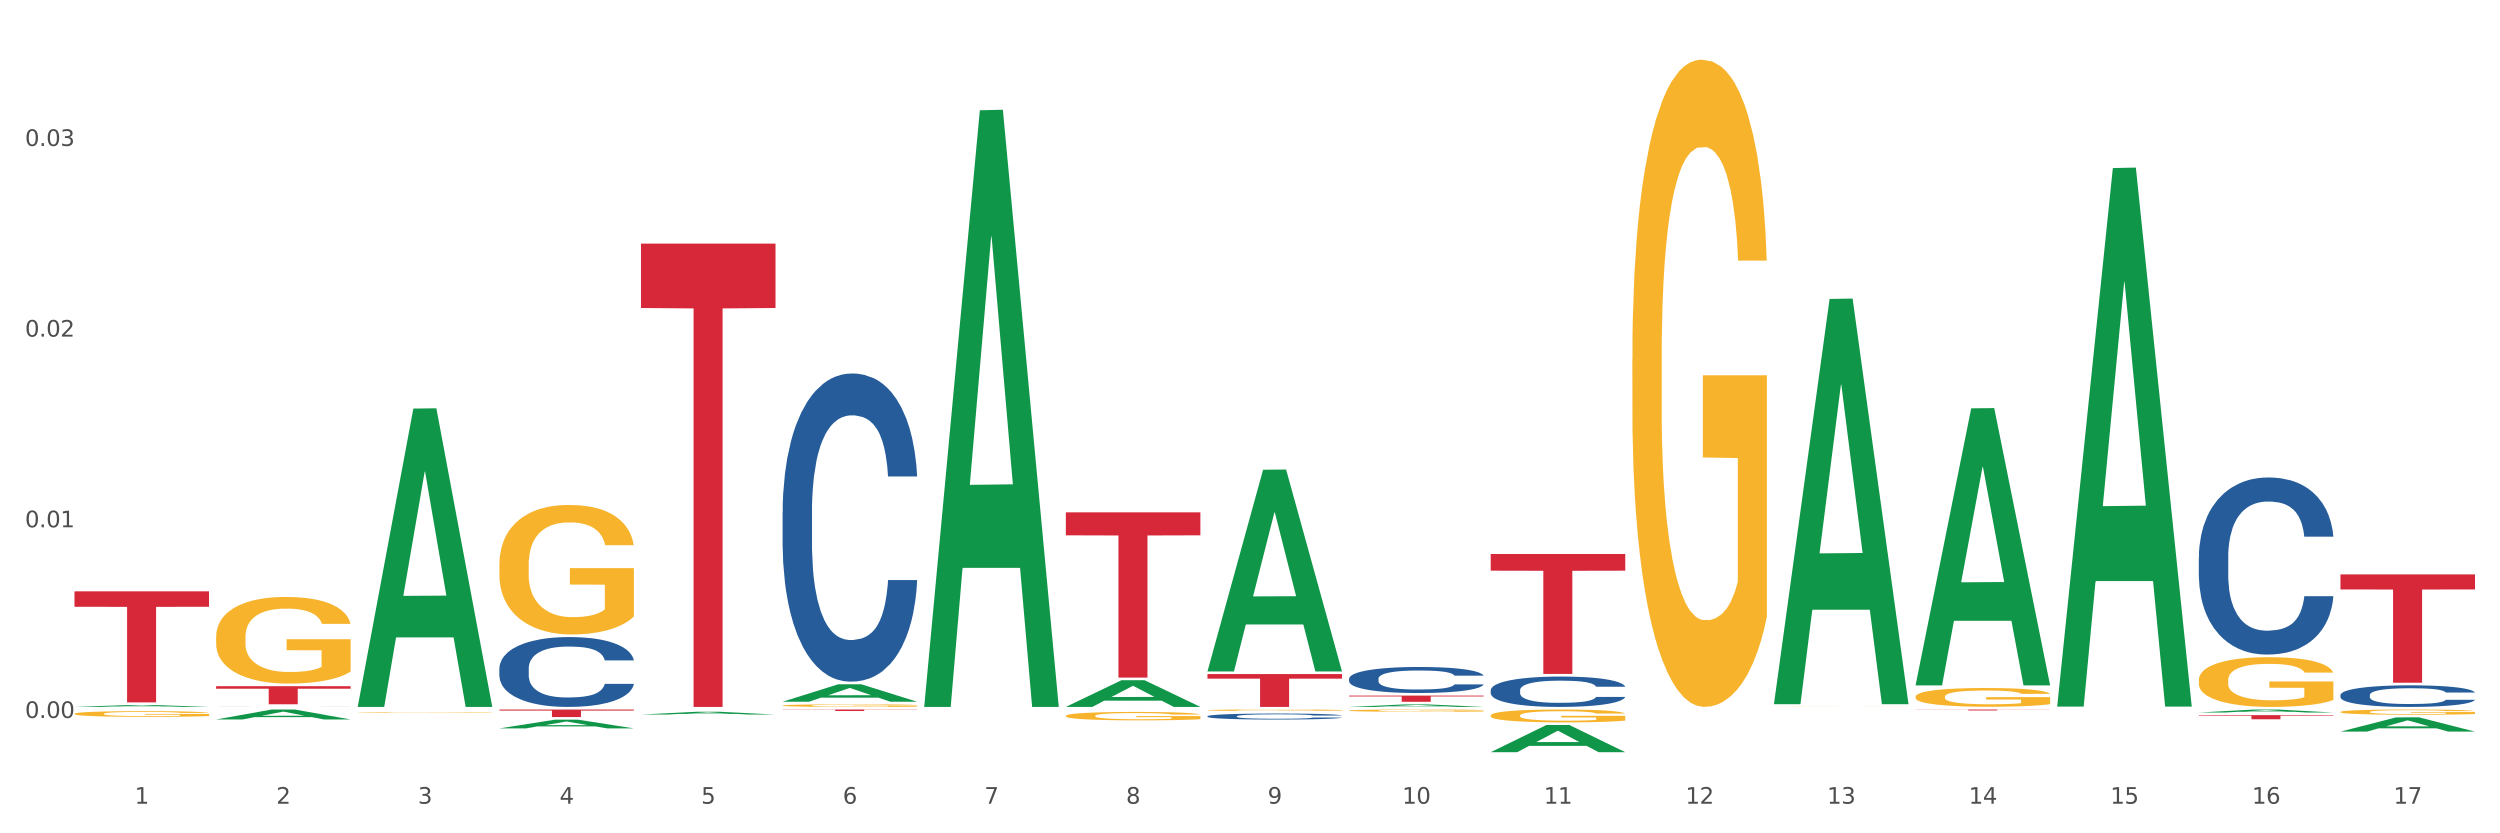 <?xml version="1.0" encoding="utf-8" standalone="no"?>
<!DOCTYPE svg PUBLIC "-//W3C//DTD SVG 1.1//EN"
  "http://www.w3.org/Graphics/SVG/1.1/DTD/svg11.dtd">
<svg xmlns:xlink="http://www.w3.org/1999/xlink" width="1080pt" height="360pt" viewBox="0 0 1080 360" xmlns="http://www.w3.org/2000/svg" version="1.1">
 <rect x="0" y="0" width="1080" height="360" fill="#333333" stroke="none"/>
 <defs>
  <style type="text/css">*{stroke-linejoin: round; stroke-linecap: butt}</style>
 </defs>
 <g id="figure_1">
  <g id="patch_1">
   <path d="M 0 360 
L 1080 360 
L 1080 0 
L 0 0 
z
" style="fill: #ffffff; stroke: #ffffff; stroke-linejoin: miter"/>
  </g>
  <g id="axes_1">
   <g id="matplotlib.axis_1">
    <g id="xtick_1">
     <g id="text_1">
      <!-- 1 -->
      <g style="fill: #4d4d4d" transform="translate(58.182 347.204) scale(0.096 -0.096)">
       <defs>
        <path id="DejaVuSans-31" d="M 794 531 
L 1825 531 
L 1825 4091 
L 703 3866 
L 703 4441 
L 1819 4666 
L 2450 4666 
L 2450 531 
L 3481 531 
L 3481 0 
L 794 0 
L 794 531 
z
" transform="scale(0.016)"/>
       </defs>
       <use xlink:href="#DejaVuSans-31"/>
      </g>
     </g>
    </g>
    <g id="xtick_2">
     <g id="text_2">
      <!-- 2 -->
      <g style="fill: #4d4d4d" transform="translate(119.364 347.204) scale(0.096 -0.096)">
       <defs>
        <path id="DejaVuSans-32" d="M 1228 531 
L 3431 531 
L 3431 0 
L 469 0 
L 469 531 
Q 828 903 1448 1529 
Q 2069 2156 2228 2338 
Q 2531 2678 2651 2914 
Q 2772 3150 2772 3378 
Q 2772 3750 2511 3984 
Q 2250 4219 1831 4219 
Q 1534 4219 1204 4116 
Q 875 4013 500 3803 
L 500 4441 
Q 881 4594 1212 4672 
Q 1544 4750 1819 4750 
Q 2544 4750 2975 4387 
Q 3406 4025 3406 3419 
Q 3406 3131 3298 2873 
Q 3191 2616 2906 2266 
Q 2828 2175 2409 1742 
Q 1991 1309 1228 531 
z
" transform="scale(0.016)"/>
       </defs>
       <use xlink:href="#DejaVuSans-32"/>
      </g>
     </g>
    </g>
    <g id="xtick_3">
     <g id="text_3">
      <!-- 3 -->
      <g style="fill: #4d4d4d" transform="translate(180.545 347.204) scale(0.096 -0.096)">
       <defs>
        <path id="DejaVuSans-33" d="M 2597 2516 
Q 3050 2419 3304 2112 
Q 3559 1806 3559 1356 
Q 3559 666 3084 287 
Q 2609 -91 1734 -91 
Q 1441 -91 1130 -33 
Q 819 25 488 141 
L 488 750 
Q 750 597 1062 519 
Q 1375 441 1716 441 
Q 2309 441 2620 675 
Q 2931 909 2931 1356 
Q 2931 1769 2642 2001 
Q 2353 2234 1838 2234 
L 1294 2234 
L 1294 2753 
L 1863 2753 
Q 2328 2753 2575 2939 
Q 2822 3125 2822 3475 
Q 2822 3834 2567 4026 
Q 2313 4219 1838 4219 
Q 1578 4219 1281 4162 
Q 984 4106 628 3988 
L 628 4550 
Q 988 4650 1302 4700 
Q 1616 4750 1894 4750 
Q 2613 4750 3031 4423 
Q 3450 4097 3450 3541 
Q 3450 3153 3228 2886 
Q 3006 2619 2597 2516 
z
" transform="scale(0.016)"/>
       </defs>
       <use xlink:href="#DejaVuSans-33"/>
      </g>
     </g>
    </g>
    <g id="xtick_4">
     <g id="text_4">
      <!-- 4 -->
      <g style="fill: #4d4d4d" transform="translate(241.726 347.204) scale(0.096 -0.096)">
       <defs>
        <path id="DejaVuSans-34" d="M 2419 4116 
L 825 1625 
L 2419 1625 
L 2419 4116 
z
M 2253 4666 
L 3047 4666 
L 3047 1625 
L 3713 1625 
L 3713 1100 
L 3047 1100 
L 3047 0 
L 2419 0 
L 2419 1100 
L 313 1100 
L 313 1709 
L 2253 4666 
z
" transform="scale(0.016)"/>
       </defs>
       <use xlink:href="#DejaVuSans-34"/>
      </g>
     </g>
    </g>
    <g id="xtick_5">
     <g id="text_5">
      <!-- 5 -->
      <g style="fill: #4d4d4d" transform="translate(302.908 347.204) scale(0.096 -0.096)">
       <defs>
        <path id="DejaVuSans-35" d="M 691 4666 
L 3169 4666 
L 3169 4134 
L 1269 4134 
L 1269 2991 
Q 1406 3038 1543 3061 
Q 1681 3084 1819 3084 
Q 2600 3084 3056 2656 
Q 3513 2228 3513 1497 
Q 3513 744 3044 326 
Q 2575 -91 1722 -91 
Q 1428 -91 1123 -41 
Q 819 9 494 109 
L 494 744 
Q 775 591 1075 516 
Q 1375 441 1709 441 
Q 2250 441 2565 725 
Q 2881 1009 2881 1497 
Q 2881 1984 2565 2268 
Q 2250 2553 1709 2553 
Q 1456 2553 1204 2497 
Q 953 2441 691 2322 
L 691 4666 
z
" transform="scale(0.016)"/>
       </defs>
       <use xlink:href="#DejaVuSans-35"/>
      </g>
     </g>
    </g>
    <g id="xtick_6">
     <g id="text_6">
      <!-- 6 -->
      <g style="fill: #4d4d4d" transform="translate(364.089 347.204) scale(0.096 -0.096)">
       <defs>
        <path id="DejaVuSans-36" d="M 2113 2584 
Q 1688 2584 1439 2293 
Q 1191 2003 1191 1497 
Q 1191 994 1439 701 
Q 1688 409 2113 409 
Q 2538 409 2786 701 
Q 3034 994 3034 1497 
Q 3034 2003 2786 2293 
Q 2538 2584 2113 2584 
z
M 3366 4563 
L 3366 3988 
Q 3128 4100 2886 4159 
Q 2644 4219 2406 4219 
Q 1781 4219 1451 3797 
Q 1122 3375 1075 2522 
Q 1259 2794 1537 2939 
Q 1816 3084 2150 3084 
Q 2853 3084 3261 2657 
Q 3669 2231 3669 1497 
Q 3669 778 3244 343 
Q 2819 -91 2113 -91 
Q 1303 -91 875 529 
Q 447 1150 447 2328 
Q 447 3434 972 4092 
Q 1497 4750 2381 4750 
Q 2619 4750 2861 4703 
Q 3103 4656 3366 4563 
z
" transform="scale(0.016)"/>
       </defs>
       <use xlink:href="#DejaVuSans-36"/>
      </g>
     </g>
    </g>
    <g id="xtick_7">
     <g id="text_7">
      <!-- 7 -->
      <g style="fill: #4d4d4d" transform="translate(425.271 347.204) scale(0.096 -0.096)">
       <defs>
        <path id="DejaVuSans-37" d="M 525 4666 
L 3525 4666 
L 3525 4397 
L 1831 0 
L 1172 0 
L 2766 4134 
L 525 4134 
L 525 4666 
z
" transform="scale(0.016)"/>
       </defs>
       <use xlink:href="#DejaVuSans-37"/>
      </g>
     </g>
    </g>
    <g id="xtick_8">
     <g id="text_8">
      <!-- 8 -->
      <g style="fill: #4d4d4d" transform="translate(486.452 347.204) scale(0.096 -0.096)">
       <defs>
        <path id="DejaVuSans-38" d="M 2034 2216 
Q 1584 2216 1326 1975 
Q 1069 1734 1069 1313 
Q 1069 891 1326 650 
Q 1584 409 2034 409 
Q 2484 409 2743 651 
Q 3003 894 3003 1313 
Q 3003 1734 2745 1975 
Q 2488 2216 2034 2216 
z
M 1403 2484 
Q 997 2584 770 2862 
Q 544 3141 544 3541 
Q 544 4100 942 4425 
Q 1341 4750 2034 4750 
Q 2731 4750 3128 4425 
Q 3525 4100 3525 3541 
Q 3525 3141 3298 2862 
Q 3072 2584 2669 2484 
Q 3125 2378 3379 2068 
Q 3634 1759 3634 1313 
Q 3634 634 3220 271 
Q 2806 -91 2034 -91 
Q 1263 -91 848 271 
Q 434 634 434 1313 
Q 434 1759 690 2068 
Q 947 2378 1403 2484 
z
M 1172 3481 
Q 1172 3119 1398 2916 
Q 1625 2713 2034 2713 
Q 2441 2713 2670 2916 
Q 2900 3119 2900 3481 
Q 2900 3844 2670 4047 
Q 2441 4250 2034 4250 
Q 1625 4250 1398 4047 
Q 1172 3844 1172 3481 
z
" transform="scale(0.016)"/>
       </defs>
       <use xlink:href="#DejaVuSans-38"/>
      </g>
     </g>
    </g>
    <g id="xtick_9">
     <g id="text_9">
      <!-- 9 -->
      <g style="fill: #4d4d4d" transform="translate(547.634 347.204) scale(0.096 -0.096)">
       <defs>
        <path id="DejaVuSans-39" d="M 703 97 
L 703 672 
Q 941 559 1184 500 
Q 1428 441 1663 441 
Q 2288 441 2617 861 
Q 2947 1281 2994 2138 
Q 2813 1869 2534 1725 
Q 2256 1581 1919 1581 
Q 1219 1581 811 2004 
Q 403 2428 403 3163 
Q 403 3881 828 4315 
Q 1253 4750 1959 4750 
Q 2769 4750 3195 4129 
Q 3622 3509 3622 2328 
Q 3622 1225 3098 567 
Q 2575 -91 1691 -91 
Q 1453 -91 1209 -44 
Q 966 3 703 97 
z
M 1959 2075 
Q 2384 2075 2632 2365 
Q 2881 2656 2881 3163 
Q 2881 3666 2632 3958 
Q 2384 4250 1959 4250 
Q 1534 4250 1286 3958 
Q 1038 3666 1038 3163 
Q 1038 2656 1286 2365 
Q 1534 2075 1959 2075 
z
" transform="scale(0.016)"/>
       </defs>
       <use xlink:href="#DejaVuSans-39"/>
      </g>
     </g>
    </g>
    <g id="xtick_10">
     <g id="text_10">
      <!-- 10 -->
      <g style="fill: #4d4d4d" transform="translate(605.761 347.204) scale(0.096 -0.096)">
       <defs>
        <path id="DejaVuSans-30" d="M 2034 4250 
Q 1547 4250 1301 3770 
Q 1056 3291 1056 2328 
Q 1056 1369 1301 889 
Q 1547 409 2034 409 
Q 2525 409 2770 889 
Q 3016 1369 3016 2328 
Q 3016 3291 2770 3770 
Q 2525 4250 2034 4250 
z
M 2034 4750 
Q 2819 4750 3233 4129 
Q 3647 3509 3647 2328 
Q 3647 1150 3233 529 
Q 2819 -91 2034 -91 
Q 1250 -91 836 529 
Q 422 1150 422 2328 
Q 422 3509 836 4129 
Q 1250 4750 2034 4750 
z
" transform="scale(0.016)"/>
       </defs>
       <use xlink:href="#DejaVuSans-31"/>
       <use xlink:href="#DejaVuSans-30" transform="translate(63.623 0)"/>
      </g>
     </g>
    </g>
    <g id="xtick_11">
     <g id="text_11">
      <!-- 11 -->
      <g style="fill: #4d4d4d" transform="translate(666.942 347.204) scale(0.096 -0.096)">
       <use xlink:href="#DejaVuSans-31"/>
       <use xlink:href="#DejaVuSans-31" transform="translate(63.623 0)"/>
      </g>
     </g>
    </g>
    <g id="xtick_12">
     <g id="text_12">
      <!-- 12 -->
      <g style="fill: #4d4d4d" transform="translate(728.124 347.204) scale(0.096 -0.096)">
       <use xlink:href="#DejaVuSans-31"/>
       <use xlink:href="#DejaVuSans-32" transform="translate(63.623 0)"/>
      </g>
     </g>
    </g>
    <g id="xtick_13">
     <g id="text_13">
      <!-- 13 -->
      <g style="fill: #4d4d4d" transform="translate(789.305 347.204) scale(0.096 -0.096)">
       <use xlink:href="#DejaVuSans-31"/>
       <use xlink:href="#DejaVuSans-33" transform="translate(63.623 0)"/>
      </g>
     </g>
    </g>
    <g id="xtick_14">
     <g id="text_14">
      <!-- 14 -->
      <g style="fill: #4d4d4d" transform="translate(850.487 347.204) scale(0.096 -0.096)">
       <use xlink:href="#DejaVuSans-31"/>
       <use xlink:href="#DejaVuSans-34" transform="translate(63.623 0)"/>
      </g>
     </g>
    </g>
    <g id="xtick_15">
     <g id="text_15">
      <!-- 15 -->
      <g style="fill: #4d4d4d" transform="translate(911.668 347.204) scale(0.096 -0.096)">
       <use xlink:href="#DejaVuSans-31"/>
       <use xlink:href="#DejaVuSans-35" transform="translate(63.623 0)"/>
      </g>
     </g>
    </g>
    <g id="xtick_16">
     <g id="text_16">
      <!-- 16 -->
      <g style="fill: #4d4d4d" transform="translate(972.849 347.204) scale(0.096 -0.096)">
       <use xlink:href="#DejaVuSans-31"/>
       <use xlink:href="#DejaVuSans-36" transform="translate(63.623 0)"/>
      </g>
     </g>
    </g>
    <g id="xtick_17">
     <g id="text_17">
      <!-- 17 -->
      <g style="fill: #4d4d4d" transform="translate(1034.031 347.204) scale(0.096 -0.096)">
       <use xlink:href="#DejaVuSans-31"/>
       <use xlink:href="#DejaVuSans-37" transform="translate(63.623 0)"/>
      </g>
     </g>
    </g>
    <g id="xtick_18"/>
    <g id="xtick_19"/>
    <g id="xtick_20"/>
    <g id="xtick_21"/>
    <g id="xtick_22"/>
    <g id="xtick_23"/>
    <g id="xtick_24"/>
    <g id="xtick_25"/>
    <g id="xtick_26"/>
    <g id="xtick_27"/>
    <g id="xtick_28"/>
    <g id="xtick_29"/>
    <g id="xtick_30"/>
    <g id="xtick_31"/>
    <g id="xtick_32"/>
    <g id="xtick_33"/>
   </g>
   <g id="matplotlib.axis_2">
    <g id="ytick_1">
     <g id="text_18">
      <!-- 0.00 -->
      <g style="fill: #4d4d4d" transform="translate(10.8 310.158) scale(0.096 -0.096)">
       <defs>
        <path id="DejaVuSans-2e" d="M 684 794 
L 1344 794 
L 1344 0 
L 684 0 
L 684 794 
z
" transform="scale(0.016)"/>
       </defs>
       <use xlink:href="#DejaVuSans-30"/>
       <use xlink:href="#DejaVuSans-2e" transform="translate(63.623 0)"/>
       <use xlink:href="#DejaVuSans-30" transform="translate(95.41 0)"/>
       <use xlink:href="#DejaVuSans-30" transform="translate(159.033 0)"/>
      </g>
     </g>
    </g>
    <g id="ytick_2">
     <g id="text_19">
      <!-- 0.01 -->
      <g style="fill: #4d4d4d" transform="translate(10.8 227.79) scale(0.096 -0.096)">
       <use xlink:href="#DejaVuSans-30"/>
       <use xlink:href="#DejaVuSans-2e" transform="translate(63.623 0)"/>
       <use xlink:href="#DejaVuSans-30" transform="translate(95.41 0)"/>
       <use xlink:href="#DejaVuSans-31" transform="translate(159.033 0)"/>
      </g>
     </g>
    </g>
    <g id="ytick_3">
     <g id="text_20">
      <!-- 0.02 -->
      <g style="fill: #4d4d4d" transform="translate(10.8 145.421) scale(0.096 -0.096)">
       <use xlink:href="#DejaVuSans-30"/>
       <use xlink:href="#DejaVuSans-2e" transform="translate(63.623 0)"/>
       <use xlink:href="#DejaVuSans-30" transform="translate(95.41 0)"/>
       <use xlink:href="#DejaVuSans-32" transform="translate(159.033 0)"/>
      </g>
     </g>
    </g>
    <g id="ytick_4">
     <g id="text_21">
      <!-- 0.03 -->
      <g style="fill: #4d4d4d" transform="translate(10.8 63.052) scale(0.096 -0.096)">
       <use xlink:href="#DejaVuSans-30"/>
       <use xlink:href="#DejaVuSans-2e" transform="translate(63.623 0)"/>
       <use xlink:href="#DejaVuSans-30" transform="translate(95.41 0)"/>
       <use xlink:href="#DejaVuSans-33" transform="translate(159.033 0)"/>
      </g>
     </g>
    </g>
    <g id="ytick_5"/>
    <g id="ytick_6"/>
    <g id="ytick_7"/>
    <g id="ytick_8"/>
   </g>
   <g id="PolyCollection_1">
    <path d="M 32.175 305.387 
L 32.235 305.386 
L 56.203 304.548 
L 66.15 304.547 
L 90.297 305.388 
L 78.793 305.388 
L 73.58 305.192 
L 48.833 305.192 
L 48.653 305.195 
L 43.62 305.388 
L 32.175 305.388 
L 32.175 305.387 
L 51.949 305.075 
L 70.464 305.075 
L 61.296 304.726 
L 61.176 304.725 
L 61.056 304.727 
L 51.889 305.075 
L 51.949 305.075 
L 32.175 305.387 
z
" clip-path="url(#p7ece30d702)" style="fill: #109648"/>
    <path d="M 949.896 308.931 
L 1008.019 308.931 
L 1008.019 309.182 
L 985.155 309.184 
L 985.155 310.737 
L 972.622 310.737 
L 972.622 309.184 
L 949.896 309.182 
L 949.896 308.933 
L 949.896 308.931 
z
" clip-path="url(#p7ece30d702)" style="fill: #d62839"/>
    <path d="M 827.533 306.511 
L 885.656 306.511 
L 885.656 306.569 
L 862.792 306.569 
L 862.792 306.927 
L 850.259 306.927 
L 850.259 306.569 
L 827.533 306.569 
L 827.533 306.512 
L 827.533 306.511 
z
" clip-path="url(#p7ece30d702)" style="fill: #d62839"/>
    <path d="M 643.989 239.336 
L 702.112 239.336 
L 702.112 246.536 
L 679.248 246.585 
L 679.248 291.152 
L 666.715 291.152 
L 666.715 246.585 
L 643.989 246.536 
L 643.989 239.384 
L 643.989 239.336 
z
" clip-path="url(#p7ece30d702)" style="fill: #d62839"/>
    <path d="M 582.808 300.501 
L 640.93 300.501 
L 640.93 300.872 
L 618.067 300.875 
L 618.067 303.172 
L 605.533 303.172 
L 605.533 300.875 
L 582.808 300.872 
L 582.808 300.504 
L 582.808 300.501 
z
" clip-path="url(#p7ece30d702)" style="fill: #d62839"/>
    <path d="M 521.626 291.206 
L 579.749 291.206 
L 579.749 293.177 
L 556.885 293.19 
L 556.885 305.388 
L 544.352 305.388 
L 544.352 293.19 
L 521.626 293.177 
L 521.626 291.219 
L 521.626 291.206 
z
" clip-path="url(#p7ece30d702)" style="fill: #d62839"/>
    <path d="M 460.445 221.339 
L 518.567 221.339 
L 518.567 231.259 
L 495.704 231.326 
L 495.704 292.72 
L 483.17 292.72 
L 483.17 231.326 
L 460.445 231.259 
L 460.445 221.406 
L 460.445 221.339 
z
" clip-path="url(#p7ece30d702)" style="fill: #d62839"/>
    <path d="M 338.082 306.511 
L 396.204 306.511 
L 396.204 306.602 
L 373.341 306.602 
L 373.341 307.162 
L 360.808 307.162 
L 360.808 306.602 
L 338.082 306.602 
L 338.082 306.512 
L 338.082 306.511 
z
" clip-path="url(#p7ece30d702)" style="fill: #d62839"/>
    <path d="M 276.901 105.238 
L 335.023 105.238 
L 335.023 133.052 
L 312.16 133.24 
L 312.16 305.388 
L 299.626 305.388 
L 299.626 133.24 
L 276.901 133.052 
L 276.901 105.426 
L 276.901 105.238 
z
" clip-path="url(#p7ece30d702)" style="fill: #d62839"/>
    <path d="M 215.719 306.511 
L 273.842 306.511 
L 273.842 306.965 
L 250.978 306.968 
L 250.978 309.775 
L 238.445 309.775 
L 238.445 306.968 
L 215.719 306.965 
L 215.719 306.514 
L 215.719 306.511 
z
" clip-path="url(#p7ece30d702)" style="fill: #d62839"/>
    <path d="M 93.356 296.436 
L 151.479 296.436 
L 151.479 297.52 
L 128.615 297.528 
L 128.615 304.24 
L 116.082 304.24 
L 116.082 297.528 
L 93.356 297.52 
L 93.356 296.443 
L 93.356 296.436 
z
" clip-path="url(#p7ece30d702)" style="fill: #d62839"/>
    <path d="M 32.175 255.458 
L 90.297 255.458 
L 90.297 262.124 
L 67.434 262.169 
L 67.434 303.424 
L 54.901 303.424 
L 54.901 262.169 
L 32.175 262.124 
L 32.175 255.503 
L 32.175 255.458 
z
" clip-path="url(#p7ece30d702)" style="fill: #d62839"/>
    <path d="M 93.356 305.374 
L 93.425 305.374 
L 93.425 305.374 
L 93.631 305.373 
L 94.387 305.371 
L 95.349 305.37 
L 96.998 305.369 
L 97.891 305.368 
L 99.059 305.367 
L 101.463 305.366 
L 104.211 305.365 
L 106.135 305.365 
L 107.578 305.365 
L 110.807 305.364 
L 112.662 305.364 
L 114.585 305.364 
L 116.234 305.363 
L 118.982 305.363 
L 121.181 305.363 
L 123.723 305.363 
L 125.853 305.363 
L 128.67 305.363 
L 132.792 305.364 
L 134.372 305.364 
L 136.502 305.364 
L 138.7 305.364 
L 140.486 305.365 
L 142.547 305.365 
L 144.677 305.366 
L 146.738 305.367 
L 148.181 305.368 
L 149.349 305.368 
L 150.38 305.369 
L 151.135 305.371 
L 151.479 305.372 
L 138.906 305.372 
L 138.563 305.371 
L 137.876 305.37 
L 137.189 305.369 
L 136.433 305.369 
L 135.265 305.368 
L 134.234 305.368 
L 132.517 305.367 
L 130.937 305.367 
L 129.631 305.367 
L 128.051 305.367 
L 124.685 305.367 
L 122.28 305.367 
L 120.769 305.367 
L 118.914 305.367 
L 117.334 305.367 
L 115.479 305.367 
L 114.036 305.367 
L 112.593 305.368 
L 111.769 305.368 
L 110.532 305.369 
L 109.708 305.369 
L 108.608 305.37 
L 107.99 305.37 
L 106.891 305.372 
L 106.41 305.372 
L 106.204 305.373 
L 106.066 305.374 
L 106.066 305.377 
L 106.479 305.379 
L 106.822 305.38 
L 107.372 305.38 
L 108.402 305.381 
L 109.914 305.382 
L 111.494 305.383 
L 112.799 305.384 
L 114.036 305.384 
L 115.273 305.384 
L 116.784 305.384 
L 118.021 305.385 
L 119.876 305.385 
L 122.074 305.385 
L 123.792 305.385 
L 127.295 305.385 
L 128.876 305.385 
L 130.387 305.384 
L 132.036 305.384 
L 133.341 305.384 
L 134.097 305.384 
L 135.334 305.383 
L 136.296 305.383 
L 137.12 305.382 
L 137.67 305.382 
L 138.288 305.381 
L 138.769 305.38 
L 138.906 305.38 
L 151.479 305.38 
L 151.204 305.381 
L 150.723 305.382 
L 149.761 305.383 
L 149.005 305.383 
L 147.838 305.384 
L 146.601 305.385 
L 144.883 305.385 
L 143.303 305.386 
L 141.654 305.386 
L 139.868 305.387 
L 136.639 305.387 
L 135.471 305.387 
L 132.998 305.388 
L 131.074 305.388 
L 128.257 305.388 
L 125.372 305.388 
L 122.349 305.388 
L 119.669 305.388 
L 116.715 305.388 
L 114.86 305.388 
L 112.799 305.388 
L 110.395 305.387 
L 108.127 305.387 
L 105.998 305.386 
L 104.005 305.386 
L 102.15 305.385 
L 99.746 305.384 
L 97.959 305.383 
L 96.654 305.382 
L 95.761 305.382 
L 94.868 305.381 
L 94.387 305.38 
L 93.631 305.379 
L 93.356 305.377 
L 93.356 305.374 
z
" clip-path="url(#p7ece30d702)" style="fill: #255c99"/>
    <path d="M 215.719 288.771 
L 215.788 288.744 
L 215.788 287.972 
L 215.994 286.925 
L 216.75 284.996 
L 217.712 283.535 
L 219.36 281.827 
L 220.254 281.11 
L 221.422 280.311 
L 223.826 279.016 
L 226.574 277.914 
L 228.498 277.308 
L 229.941 276.922 
L 233.17 276.233 
L 235.025 275.93 
L 236.948 275.682 
L 238.597 275.516 
L 241.345 275.323 
L 243.544 275.241 
L 246.086 275.213 
L 248.216 275.241 
L 251.032 275.351 
L 255.155 275.682 
L 256.735 275.875 
L 258.864 276.205 
L 261.063 276.646 
L 262.849 277.087 
L 264.91 277.721 
L 267.04 278.548 
L 269.101 279.595 
L 270.544 280.559 
L 271.712 281.579 
L 272.742 282.819 
L 273.498 284.169 
L 273.842 285.299 
L 261.269 285.299 
L 260.926 284.279 
L 260.238 283.177 
L 259.551 282.433 
L 258.796 281.827 
L 257.628 281.138 
L 256.597 280.697 
L 254.88 280.173 
L 253.3 279.843 
L 251.994 279.65 
L 250.414 279.485 
L 247.048 279.319 
L 244.643 279.319 
L 243.132 279.374 
L 241.277 279.512 
L 239.696 279.705 
L 237.841 280.036 
L 236.399 280.394 
L 234.956 280.862 
L 234.132 281.193 
L 232.895 281.799 
L 232.07 282.295 
L 230.971 283.15 
L 230.353 283.756 
L 229.254 285.327 
L 228.773 286.484 
L 228.567 287.283 
L 228.429 288.165 
L 228.429 292.464 
L 228.841 294.393 
L 229.185 295.22 
L 229.735 296.157 
L 230.765 297.369 
L 232.277 298.554 
L 233.857 299.408 
L 235.162 299.932 
L 236.399 300.318 
L 237.635 300.621 
L 239.147 300.896 
L 240.383 301.062 
L 242.238 301.227 
L 244.437 301.31 
L 246.154 301.31 
L 249.658 301.172 
L 251.238 301.034 
L 252.75 300.841 
L 254.399 300.538 
L 255.704 300.207 
L 256.46 299.959 
L 257.696 299.436 
L 258.658 298.885 
L 259.483 298.251 
L 260.032 297.7 
L 260.651 296.873 
L 261.132 295.936 
L 261.269 295.44 
L 273.842 295.44 
L 273.567 296.432 
L 273.086 297.397 
L 272.124 298.692 
L 271.368 299.436 
L 270.2 300.345 
L 268.964 301.117 
L 267.246 301.971 
L 265.666 302.605 
L 264.017 303.156 
L 262.231 303.652 
L 259.002 304.341 
L 257.834 304.534 
L 255.361 304.865 
L 253.437 305.057 
L 250.62 305.25 
L 247.735 305.361 
L 244.712 305.388 
L 242.032 305.333 
L 239.078 305.168 
L 237.223 305.002 
L 235.162 304.754 
L 232.757 304.369 
L 230.49 303.9 
L 228.361 303.349 
L 226.368 302.715 
L 224.513 301.999 
L 222.109 300.814 
L 220.322 299.656 
L 219.017 298.582 
L 218.124 297.672 
L 217.231 296.515 
L 216.75 295.716 
L 215.994 293.787 
L 215.719 291.995 
L 215.719 288.771 
z
" clip-path="url(#p7ece30d702)" style="fill: #255c99"/>
    <path d="M 338.082 221.164 
L 338.151 221.043 
L 338.151 217.638 
L 338.357 213.018 
L 339.113 204.507 
L 340.074 198.062 
L 341.723 190.524 
L 342.616 187.363 
L 343.784 183.837 
L 346.189 178.122 
L 348.937 173.258 
L 350.861 170.584 
L 352.304 168.881 
L 355.533 165.842 
L 357.387 164.504 
L 359.311 163.41 
L 360.96 162.68 
L 363.708 161.829 
L 365.907 161.464 
L 368.449 161.343 
L 370.578 161.464 
L 373.395 161.951 
L 377.517 163.41 
L 379.097 164.261 
L 381.227 165.72 
L 383.426 167.665 
L 385.212 169.611 
L 387.273 172.407 
L 389.403 176.055 
L 391.464 180.675 
L 392.907 184.931 
L 394.075 189.43 
L 395.105 194.901 
L 395.861 200.859 
L 396.204 205.844 
L 383.632 205.844 
L 383.288 201.345 
L 382.601 196.482 
L 381.914 193.199 
L 381.159 190.524 
L 379.991 187.484 
L 378.96 185.539 
L 377.243 183.229 
L 375.662 181.77 
L 374.357 180.919 
L 372.777 180.189 
L 369.41 179.459 
L 367.006 179.459 
L 365.494 179.703 
L 363.639 180.311 
L 362.059 181.162 
L 360.204 182.621 
L 358.762 184.201 
L 357.319 186.268 
L 356.494 187.727 
L 355.258 190.402 
L 354.433 192.591 
L 353.334 196.36 
L 352.716 199.035 
L 351.616 205.966 
L 351.136 211.072 
L 350.929 214.598 
L 350.792 218.489 
L 350.792 237.457 
L 351.204 245.968 
L 351.548 249.616 
L 352.097 253.75 
L 353.128 259.1 
L 354.639 264.328 
L 356.22 268.097 
L 357.525 270.407 
L 358.762 272.11 
L 359.998 273.447 
L 361.51 274.663 
L 362.746 275.392 
L 364.601 276.122 
L 366.8 276.487 
L 368.517 276.487 
L 372.021 275.879 
L 373.601 275.271 
L 375.113 274.42 
L 376.762 273.082 
L 378.067 271.623 
L 378.823 270.529 
L 380.059 268.219 
L 381.021 265.787 
L 381.846 262.991 
L 382.395 260.559 
L 383.014 256.911 
L 383.494 252.777 
L 383.632 250.589 
L 396.204 250.589 
L 395.93 254.966 
L 395.449 259.221 
L 394.487 264.936 
L 393.731 268.219 
L 392.563 272.231 
L 391.327 275.636 
L 389.609 279.405 
L 388.029 282.201 
L 386.38 284.633 
L 384.594 286.822 
L 381.365 289.861 
L 380.197 290.713 
L 377.723 292.172 
L 375.8 293.023 
L 372.983 293.874 
L 370.097 294.36 
L 367.075 294.482 
L 364.395 294.239 
L 361.441 293.509 
L 359.586 292.78 
L 357.525 291.685 
L 355.12 289.983 
L 352.853 287.916 
L 350.723 285.484 
L 348.731 282.688 
L 346.876 279.526 
L 344.471 274.298 
L 342.685 269.192 
L 341.38 264.45 
L 340.487 260.437 
L 339.594 255.33 
L 339.113 251.804 
L 338.357 243.293 
L 338.082 235.39 
L 338.082 221.164 
z
" clip-path="url(#p7ece30d702)" style="fill: #255c99"/>
    <path d="M 521.626 309.413 
L 521.695 309.41 
L 521.695 309.344 
L 521.901 309.254 
L 522.657 309.088 
L 523.619 308.963 
L 525.268 308.816 
L 526.161 308.754 
L 527.329 308.685 
L 529.733 308.574 
L 532.481 308.479 
L 534.405 308.427 
L 535.848 308.394 
L 539.077 308.335 
L 540.932 308.309 
L 542.855 308.287 
L 544.504 308.273 
L 547.252 308.257 
L 549.451 308.25 
L 551.993 308.247 
L 554.123 308.25 
L 556.939 308.259 
L 561.062 308.287 
L 562.642 308.304 
L 564.772 308.333 
L 566.97 308.37 
L 568.756 308.408 
L 570.817 308.463 
L 572.947 308.534 
L 575.008 308.624 
L 576.451 308.707 
L 577.619 308.794 
L 578.649 308.901 
L 579.405 309.017 
L 579.749 309.114 
L 567.176 309.114 
L 566.833 309.027 
L 566.146 308.932 
L 565.459 308.868 
L 564.703 308.816 
L 563.535 308.757 
L 562.504 308.719 
L 560.787 308.674 
L 559.207 308.645 
L 557.901 308.629 
L 556.321 308.614 
L 552.955 308.6 
L 550.55 308.6 
L 549.039 308.605 
L 547.184 308.617 
L 545.604 308.633 
L 543.749 308.662 
L 542.306 308.693 
L 540.863 308.733 
L 540.039 308.761 
L 538.802 308.813 
L 537.978 308.856 
L 536.878 308.929 
L 536.26 308.982 
L 535.161 309.117 
L 534.68 309.216 
L 534.474 309.285 
L 534.336 309.361 
L 534.336 309.73 
L 534.749 309.896 
L 535.092 309.967 
L 535.642 310.048 
L 536.672 310.152 
L 538.184 310.254 
L 539.764 310.327 
L 541.069 310.372 
L 542.306 310.405 
L 543.542 310.431 
L 545.054 310.455 
L 546.291 310.469 
L 548.146 310.483 
L 550.344 310.49 
L 552.062 310.49 
L 555.565 310.479 
L 557.146 310.467 
L 558.657 310.45 
L 560.306 310.424 
L 561.611 310.396 
L 562.367 310.374 
L 563.604 310.329 
L 564.565 310.282 
L 565.39 310.228 
L 565.939 310.18 
L 566.558 310.109 
L 567.039 310.029 
L 567.176 309.986 
L 579.749 309.986 
L 579.474 310.071 
L 578.993 310.154 
L 578.031 310.265 
L 577.275 310.329 
L 576.107 310.408 
L 574.871 310.474 
L 573.153 310.547 
L 571.573 310.602 
L 569.924 310.649 
L 568.138 310.692 
L 564.909 310.751 
L 563.741 310.768 
L 561.268 310.796 
L 559.344 310.813 
L 556.527 310.829 
L 553.642 310.839 
L 550.619 310.841 
L 547.939 310.836 
L 544.985 310.822 
L 543.13 310.808 
L 541.069 310.787 
L 538.665 310.753 
L 536.397 310.713 
L 534.268 310.666 
L 532.275 310.611 
L 530.42 310.55 
L 528.016 310.448 
L 526.229 310.348 
L 524.924 310.256 
L 524.031 310.178 
L 523.138 310.078 
L 522.657 310.01 
L 521.901 309.844 
L 521.626 309.69 
L 521.626 309.413 
z
" clip-path="url(#p7ece30d702)" style="fill: #255c99"/>
    <path d="M 582.808 293.187 
L 582.876 293.177 
L 582.876 292.889 
L 583.083 292.499 
L 583.838 291.78 
L 584.8 291.236 
L 586.449 290.6 
L 587.342 290.333 
L 588.51 290.035 
L 590.915 289.552 
L 593.663 289.142 
L 595.586 288.916 
L 597.029 288.772 
L 600.258 288.515 
L 602.113 288.402 
L 604.037 288.31 
L 605.686 288.248 
L 608.434 288.176 
L 610.632 288.146 
L 613.174 288.135 
L 615.304 288.146 
L 618.121 288.187 
L 622.243 288.31 
L 623.823 288.382 
L 625.953 288.505 
L 628.151 288.669 
L 629.938 288.834 
L 631.999 289.07 
L 634.129 289.378 
L 636.19 289.768 
L 637.632 290.127 
L 638.8 290.507 
L 639.831 290.969 
L 640.587 291.472 
L 640.93 291.893 
L 628.358 291.893 
L 628.014 291.513 
L 627.327 291.103 
L 626.64 290.825 
L 625.884 290.6 
L 624.716 290.343 
L 623.686 290.179 
L 621.968 289.983 
L 620.388 289.86 
L 619.083 289.788 
L 617.503 289.727 
L 614.136 289.665 
L 611.732 289.665 
L 610.22 289.686 
L 608.365 289.737 
L 606.785 289.809 
L 604.93 289.932 
L 603.487 290.066 
L 602.044 290.24 
L 601.22 290.363 
L 599.983 290.589 
L 599.159 290.774 
L 598.06 291.092 
L 597.441 291.318 
L 596.342 291.903 
L 595.861 292.335 
L 595.655 292.632 
L 595.518 292.961 
L 595.518 294.563 
L 595.93 295.281 
L 596.273 295.589 
L 596.823 295.938 
L 597.854 296.39 
L 599.365 296.832 
L 600.945 297.15 
L 602.251 297.345 
L 603.487 297.489 
L 604.724 297.602 
L 606.235 297.704 
L 607.472 297.766 
L 609.327 297.828 
L 611.525 297.858 
L 613.243 297.858 
L 616.747 297.807 
L 618.327 297.756 
L 619.838 297.684 
L 621.487 297.571 
L 622.793 297.448 
L 623.548 297.355 
L 624.785 297.16 
L 625.747 296.955 
L 626.571 296.719 
L 627.121 296.513 
L 627.739 296.205 
L 628.22 295.856 
L 628.358 295.672 
L 640.93 295.672 
L 640.655 296.041 
L 640.174 296.401 
L 639.213 296.883 
L 638.457 297.16 
L 637.289 297.499 
L 636.052 297.787 
L 634.335 298.105 
L 632.754 298.341 
L 631.106 298.546 
L 629.319 298.731 
L 626.09 298.988 
L 624.922 299.06 
L 622.449 299.183 
L 620.525 299.255 
L 617.709 299.327 
L 614.823 299.368 
L 611.8 299.378 
L 609.121 299.357 
L 606.167 299.296 
L 604.312 299.234 
L 602.251 299.142 
L 599.846 298.998 
L 597.579 298.824 
L 595.449 298.618 
L 593.457 298.382 
L 591.602 298.115 
L 589.197 297.674 
L 587.411 297.242 
L 586.105 296.842 
L 585.212 296.503 
L 584.319 296.072 
L 583.838 295.774 
L 583.083 295.056 
L 582.808 294.388 
L 582.808 293.187 
z
" clip-path="url(#p7ece30d702)" style="fill: #255c99"/>
    <path d="M 643.989 298.167 
L 644.058 298.155 
L 644.058 297.82 
L 644.264 297.364 
L 645.02 296.526 
L 645.982 295.891 
L 647.63 295.149 
L 648.524 294.838 
L 649.691 294.49 
L 652.096 293.927 
L 654.844 293.448 
L 656.768 293.185 
L 658.211 293.017 
L 661.44 292.718 
L 663.295 292.586 
L 665.218 292.478 
L 666.867 292.407 
L 669.615 292.323 
L 671.814 292.287 
L 674.356 292.275 
L 676.485 292.287 
L 679.302 292.335 
L 683.424 292.478 
L 685.005 292.562 
L 687.134 292.706 
L 689.333 292.898 
L 691.119 293.089 
L 693.18 293.365 
L 695.31 293.724 
L 697.371 294.179 
L 698.814 294.598 
L 699.982 295.041 
L 701.012 295.58 
L 701.768 296.167 
L 702.112 296.658 
L 689.539 296.658 
L 689.195 296.215 
L 688.508 295.736 
L 687.821 295.412 
L 687.066 295.149 
L 685.898 294.85 
L 684.867 294.658 
L 683.15 294.43 
L 681.569 294.287 
L 680.264 294.203 
L 678.684 294.131 
L 675.318 294.059 
L 672.913 294.059 
L 671.401 294.083 
L 669.547 294.143 
L 667.966 294.227 
L 666.111 294.371 
L 664.669 294.526 
L 663.226 294.73 
L 662.401 294.874 
L 661.165 295.137 
L 660.34 295.353 
L 659.241 295.724 
L 658.623 295.987 
L 657.524 296.67 
L 657.043 297.173 
L 656.837 297.52 
L 656.699 297.903 
L 656.699 299.772 
L 657.111 300.61 
L 657.455 300.969 
L 658.004 301.376 
L 659.035 301.903 
L 660.546 302.418 
L 662.127 302.789 
L 663.432 303.017 
L 664.669 303.185 
L 665.905 303.316 
L 667.417 303.436 
L 668.653 303.508 
L 670.508 303.58 
L 672.707 303.616 
L 674.424 303.616 
L 677.928 303.556 
L 679.508 303.496 
L 681.02 303.412 
L 682.669 303.28 
L 683.974 303.137 
L 684.73 303.029 
L 685.966 302.801 
L 686.928 302.562 
L 687.753 302.286 
L 688.302 302.047 
L 688.921 301.688 
L 689.402 301.28 
L 689.539 301.065 
L 702.112 301.065 
L 701.837 301.496 
L 701.356 301.915 
L 700.394 302.478 
L 699.638 302.801 
L 698.47 303.197 
L 697.234 303.532 
L 695.516 303.903 
L 693.936 304.179 
L 692.287 304.418 
L 690.501 304.634 
L 687.272 304.933 
L 686.104 305.017 
L 683.631 305.161 
L 681.707 305.244 
L 678.89 305.328 
L 676.005 305.376 
L 672.982 305.388 
L 670.302 305.364 
L 667.348 305.292 
L 665.493 305.22 
L 663.432 305.113 
L 661.027 304.945 
L 658.76 304.741 
L 656.63 304.502 
L 654.638 304.226 
L 652.783 303.915 
L 650.378 303.4 
L 648.592 302.897 
L 647.287 302.43 
L 646.394 302.035 
L 645.501 301.532 
L 645.02 301.185 
L 644.264 300.346 
L 643.989 299.568 
L 643.989 298.167 
z
" clip-path="url(#p7ece30d702)" style="fill: #255c99"/>
    <path d="M 154.538 307.711 
L 154.606 307.71 
L 154.606 307.701 
L 154.744 307.693 
L 155.43 307.673 
L 156.459 307.657 
L 157.214 307.648 
L 157.969 307.641 
L 158.861 307.634 
L 159.959 307.627 
L 161.949 307.616 
L 163.184 307.61 
L 164.694 307.605 
L 167.439 307.596 
L 169.429 307.591 
L 171.487 307.587 
L 174.85 307.583 
L 177.046 307.581 
L 179.379 307.579 
L 182.192 307.578 
L 184.32 307.578 
L 188.986 307.579 
L 192.966 307.581 
L 194.887 307.583 
L 197.358 307.586 
L 198.661 307.588 
L 200.789 307.592 
L 202.985 307.598 
L 204.494 307.602 
L 206.759 307.611 
L 208.474 307.62 
L 210.053 307.631 
L 210.876 307.639 
L 211.494 307.646 
L 212.043 307.654 
L 212.592 307.667 
L 200.24 307.667 
L 199.759 307.658 
L 199.005 307.649 
L 197.907 307.641 
L 196.946 307.636 
L 195.299 307.629 
L 193.789 307.625 
L 192.211 307.622 
L 190.29 307.619 
L 188.78 307.618 
L 186.653 307.617 
L 182.467 307.617 
L 179.653 307.619 
L 177.732 307.622 
L 176.497 307.624 
L 175.399 307.627 
L 174.164 307.63 
L 172.723 307.636 
L 171.693 307.641 
L 170.664 307.647 
L 169.84 307.653 
L 169.086 307.661 
L 168.468 307.669 
L 167.988 307.677 
L 167.576 307.687 
L 167.233 307.703 
L 167.233 307.739 
L 167.37 307.747 
L 167.713 307.758 
L 168.125 307.766 
L 168.811 307.776 
L 169.429 307.783 
L 170.595 307.792 
L 171.899 307.8 
L 172.928 307.805 
L 173.958 307.809 
L 175.742 307.815 
L 177.732 307.82 
L 179.447 307.823 
L 181.781 307.825 
L 183.359 307.826 
L 184.731 307.827 
L 188.094 307.827 
L 190.495 307.826 
L 193.172 307.824 
L 195.23 307.822 
L 196.946 307.819 
L 198.867 307.814 
L 200.102 307.81 
L 200.102 307.755 
L 185.006 307.755 
L 185.006 307.718 
L 212.66 307.718 
L 212.66 307.825 
L 211.494 307.831 
L 210.19 307.836 
L 208.817 307.84 
L 206.759 307.846 
L 204.288 307.851 
L 202.092 307.855 
L 199.759 307.858 
L 197.014 307.861 
L 193.446 307.863 
L 191.25 307.864 
L 188.505 307.865 
L 185.28 307.865 
L 182.467 307.865 
L 179.722 307.864 
L 176.84 307.861 
L 174.026 307.858 
L 171.899 307.854 
L 169.772 307.85 
L 167.507 307.845 
L 165.723 307.839 
L 164.351 307.835 
L 162.841 307.829 
L 161.194 307.821 
L 159.959 307.814 
L 158.861 307.806 
L 157.694 307.797 
L 156.871 307.789 
L 156.048 307.778 
L 155.567 307.771 
L 155.018 307.759 
L 154.606 307.742 
L 154.538 307.711 
z
" clip-path="url(#p7ece30d702)" style="fill: #f7b32b"/>
    <path d="M 215.719 243.996 
L 215.788 243.945 
L 215.788 242.106 
L 215.925 240.522 
L 216.611 236.69 
L 217.641 233.522 
L 218.395 231.836 
L 219.15 230.456 
L 220.042 229.077 
L 221.14 227.646 
L 223.13 225.551 
L 224.366 224.478 
L 225.875 223.354 
L 228.62 221.719 
L 230.61 220.8 
L 232.669 220.033 
L 236.031 219.114 
L 238.227 218.705 
L 240.56 218.398 
L 243.374 218.194 
L 245.501 218.143 
L 250.167 218.296 
L 254.147 218.756 
L 256.069 219.114 
L 258.539 219.727 
L 259.843 220.136 
L 261.97 220.953 
L 264.166 222.026 
L 265.676 222.946 
L 267.94 224.683 
L 269.656 226.42 
L 271.234 228.566 
L 272.057 230.048 
L 272.675 231.427 
L 273.224 233.011 
L 273.773 235.515 
L 261.421 235.515 
L 260.941 233.726 
L 260.186 232.04 
L 259.088 230.405 
L 258.127 229.383 
L 256.48 228.106 
L 254.971 227.289 
L 253.392 226.676 
L 251.471 226.165 
L 249.961 225.909 
L 247.834 225.705 
L 243.648 225.756 
L 240.835 226.165 
L 238.913 226.676 
L 237.678 227.135 
L 236.58 227.646 
L 235.345 228.362 
L 233.904 229.435 
L 232.875 230.405 
L 231.845 231.632 
L 231.022 232.858 
L 230.267 234.288 
L 229.649 235.821 
L 229.169 237.405 
L 228.757 239.347 
L 228.414 242.566 
L 228.414 249.565 
L 228.551 251.149 
L 228.895 253.244 
L 229.306 254.828 
L 229.993 256.718 
L 230.61 257.996 
L 231.777 259.835 
L 233.08 261.368 
L 234.11 262.339 
L 235.139 263.156 
L 236.923 264.28 
L 238.913 265.2 
L 240.629 265.762 
L 242.962 266.273 
L 244.54 266.477 
L 245.913 266.579 
L 249.275 266.579 
L 251.677 266.426 
L 254.353 266.069 
L 256.412 265.609 
L 258.127 265.047 
L 260.049 264.127 
L 261.284 263.258 
L 261.284 252.58 
L 246.187 252.529 
L 246.187 245.427 
L 273.842 245.427 
L 273.842 266.273 
L 272.675 267.346 
L 271.371 268.317 
L 269.999 269.185 
L 267.94 270.258 
L 265.47 271.28 
L 263.274 271.995 
L 260.941 272.608 
L 258.196 273.171 
L 254.628 273.681 
L 252.432 273.886 
L 249.687 274.039 
L 246.462 274.09 
L 243.648 273.988 
L 240.903 273.733 
L 238.021 273.273 
L 235.208 272.608 
L 233.08 271.944 
L 230.953 271.127 
L 228.689 270.054 
L 226.905 269.032 
L 225.532 268.112 
L 224.022 266.937 
L 222.376 265.404 
L 221.14 264.025 
L 220.042 262.594 
L 218.876 260.755 
L 218.052 259.171 
L 217.229 257.178 
L 216.749 255.697 
L 216.2 253.397 
L 215.788 250.178 
L 215.719 243.996 
z
" clip-path="url(#p7ece30d702)" style="fill: #f7b32b"/>
    <path d="M 338.082 304.789 
L 338.151 304.788 
L 338.151 304.751 
L 338.288 304.72 
L 338.974 304.643 
L 340.003 304.58 
L 340.758 304.547 
L 341.513 304.519 
L 342.405 304.492 
L 343.503 304.463 
L 345.493 304.421 
L 346.728 304.4 
L 348.238 304.378 
L 350.983 304.345 
L 352.973 304.327 
L 355.032 304.312 
L 358.394 304.293 
L 360.59 304.285 
L 362.923 304.279 
L 365.737 304.275 
L 367.864 304.274 
L 372.53 304.277 
L 376.51 304.286 
L 378.431 304.293 
L 380.902 304.305 
L 382.206 304.314 
L 384.333 304.33 
L 386.529 304.351 
L 388.038 304.37 
L 390.303 304.404 
L 392.019 304.439 
L 393.597 304.482 
L 394.42 304.511 
L 395.038 304.538 
L 395.587 304.57 
L 396.136 304.62 
L 383.784 304.62 
L 383.304 304.584 
L 382.549 304.551 
L 381.451 304.518 
L 380.49 304.498 
L 378.843 304.472 
L 377.334 304.456 
L 375.755 304.444 
L 373.834 304.434 
L 372.324 304.429 
L 370.197 304.425 
L 366.011 304.426 
L 363.198 304.434 
L 361.276 304.444 
L 360.041 304.453 
L 358.943 304.463 
L 357.708 304.477 
L 356.267 304.499 
L 355.237 304.518 
L 354.208 304.543 
L 353.385 304.567 
L 352.63 304.595 
L 352.012 304.626 
L 351.532 304.658 
L 351.12 304.696 
L 350.777 304.76 
L 350.777 304.9 
L 350.914 304.931 
L 351.257 304.973 
L 351.669 305.005 
L 352.355 305.042 
L 352.973 305.068 
L 354.139 305.104 
L 355.443 305.135 
L 356.473 305.154 
L 357.502 305.17 
L 359.286 305.193 
L 361.276 305.211 
L 362.992 305.222 
L 365.325 305.232 
L 366.903 305.237 
L 368.276 305.239 
L 371.638 305.239 
L 374.04 305.235 
L 376.716 305.228 
L 378.775 305.219 
L 380.49 305.208 
L 382.412 305.19 
L 383.647 305.172 
L 383.647 304.96 
L 368.55 304.959 
L 368.55 304.817 
L 396.204 304.817 
L 396.204 305.232 
L 395.038 305.254 
L 393.734 305.273 
L 392.362 305.29 
L 390.303 305.312 
L 387.833 305.332 
L 385.637 305.346 
L 383.304 305.359 
L 380.559 305.37 
L 376.99 305.38 
L 374.795 305.384 
L 372.05 305.387 
L 368.824 305.388 
L 366.011 305.386 
L 363.266 305.381 
L 360.384 305.372 
L 357.571 305.359 
L 355.443 305.345 
L 353.316 305.329 
L 351.052 305.308 
L 349.267 305.287 
L 347.895 305.269 
L 346.385 305.246 
L 344.738 305.215 
L 343.503 305.188 
L 342.405 305.159 
L 341.239 305.123 
L 340.415 305.091 
L 339.592 305.051 
L 339.111 305.022 
L 338.562 304.976 
L 338.151 304.912 
L 338.082 304.789 
z
" clip-path="url(#p7ece30d702)" style="fill: #f7b32b"/>
    <path d="M 460.445 309.241 
L 460.514 309.238 
L 460.514 309.118 
L 460.651 309.015 
L 461.337 308.766 
L 462.366 308.561 
L 463.121 308.451 
L 463.876 308.361 
L 464.768 308.272 
L 465.866 308.179 
L 467.856 308.043 
L 469.091 307.973 
L 470.601 307.9 
L 473.346 307.794 
L 475.336 307.734 
L 477.394 307.684 
L 480.757 307.624 
L 482.953 307.598 
L 485.286 307.578 
L 488.099 307.564 
L 490.227 307.561 
L 494.893 307.571 
L 498.873 307.601 
L 500.794 307.624 
L 503.265 307.664 
L 504.568 307.691 
L 506.696 307.744 
L 508.892 307.814 
L 510.401 307.873 
L 512.666 307.986 
L 514.381 308.099 
L 515.96 308.238 
L 516.783 308.335 
L 517.401 308.424 
L 517.95 308.527 
L 518.499 308.69 
L 506.147 308.69 
L 505.666 308.574 
L 504.912 308.464 
L 503.814 308.358 
L 502.853 308.292 
L 501.206 308.209 
L 499.696 308.155 
L 498.118 308.116 
L 496.197 308.082 
L 494.687 308.066 
L 492.56 308.053 
L 488.374 308.056 
L 485.56 308.082 
L 483.639 308.116 
L 482.404 308.146 
L 481.306 308.179 
L 480.071 308.225 
L 478.63 308.295 
L 477.6 308.358 
L 476.571 308.438 
L 475.747 308.517 
L 474.993 308.61 
L 474.375 308.71 
L 473.895 308.813 
L 473.483 308.939 
L 473.14 309.148 
L 473.14 309.603 
L 473.277 309.706 
L 473.62 309.842 
L 474.032 309.945 
L 474.718 310.068 
L 475.336 310.151 
L 476.502 310.27 
L 477.806 310.37 
L 478.835 310.433 
L 479.865 310.486 
L 481.649 310.559 
L 483.639 310.619 
L 485.354 310.656 
L 487.688 310.689 
L 489.266 310.702 
L 490.638 310.709 
L 494.001 310.709 
L 496.403 310.699 
L 499.079 310.676 
L 501.137 310.646 
L 502.853 310.609 
L 504.774 310.549 
L 506.01 310.493 
L 506.01 309.799 
L 490.913 309.796 
L 490.913 309.334 
L 518.567 309.334 
L 518.567 310.689 
L 517.401 310.759 
L 516.097 310.822 
L 514.724 310.878 
L 512.666 310.948 
L 510.195 311.014 
L 508 311.061 
L 505.666 311.101 
L 502.922 311.137 
L 499.353 311.17 
L 497.157 311.184 
L 494.413 311.193 
L 491.187 311.197 
L 488.374 311.19 
L 485.629 311.174 
L 482.747 311.144 
L 479.933 311.101 
L 477.806 311.057 
L 475.679 311.004 
L 473.414 310.935 
L 471.63 310.868 
L 470.258 310.808 
L 468.748 310.732 
L 467.101 310.632 
L 465.866 310.543 
L 464.768 310.45 
L 463.601 310.33 
L 462.778 310.227 
L 461.955 310.098 
L 461.474 310.002 
L 460.925 309.852 
L 460.514 309.643 
L 460.445 309.241 
z
" clip-path="url(#p7ece30d702)" style="fill: #f7b32b"/>
    <path d="M 521.626 306.794 
L 521.695 306.794 
L 521.695 306.774 
L 521.832 306.756 
L 522.518 306.714 
L 523.548 306.68 
L 524.303 306.661 
L 525.057 306.646 
L 525.949 306.631 
L 527.047 306.615 
L 529.037 306.592 
L 530.273 306.581 
L 531.782 306.568 
L 534.527 306.55 
L 536.517 306.54 
L 538.576 306.532 
L 541.938 306.522 
L 544.134 306.517 
L 546.467 306.514 
L 549.281 306.512 
L 551.408 306.511 
L 556.074 306.513 
L 560.054 306.518 
L 561.976 306.522 
L 564.446 306.528 
L 565.75 306.533 
L 567.877 306.542 
L 570.073 306.554 
L 571.583 306.564 
L 573.847 306.583 
L 575.563 306.602 
L 577.141 306.625 
L 577.965 306.642 
L 578.582 306.657 
L 579.131 306.674 
L 579.68 306.701 
L 567.328 306.701 
L 566.848 306.682 
L 566.093 306.663 
L 564.995 306.646 
L 564.034 306.634 
L 562.387 306.62 
L 560.878 306.611 
L 559.299 306.605 
L 557.378 306.599 
L 555.868 306.596 
L 553.741 306.594 
L 549.555 306.595 
L 546.742 306.599 
L 544.82 306.605 
L 543.585 306.61 
L 542.487 306.615 
L 541.252 306.623 
L 539.811 306.635 
L 538.782 306.646 
L 537.752 306.659 
L 536.929 306.672 
L 536.174 306.688 
L 535.556 306.705 
L 535.076 306.722 
L 534.664 306.743 
L 534.321 306.779 
L 534.321 306.855 
L 534.459 306.873 
L 534.802 306.896 
L 535.213 306.913 
L 535.9 306.934 
L 536.517 306.948 
L 537.684 306.968 
L 538.988 306.985 
L 540.017 306.995 
L 541.046 307.004 
L 542.83 307.017 
L 544.82 307.027 
L 546.536 307.033 
L 548.869 307.039 
L 550.447 307.041 
L 551.82 307.042 
L 555.182 307.042 
L 557.584 307.04 
L 560.26 307.036 
L 562.319 307.031 
L 564.034 307.025 
L 565.956 307.015 
L 567.191 307.006 
L 567.191 306.889 
L 552.094 306.888 
L 552.094 306.81 
L 579.749 306.81 
L 579.749 307.039 
L 578.582 307.05 
L 577.278 307.061 
L 575.906 307.07 
L 573.847 307.082 
L 571.377 307.093 
L 569.181 307.101 
L 566.848 307.108 
L 564.103 307.114 
L 560.535 307.12 
L 558.339 307.122 
L 555.594 307.124 
L 552.369 307.124 
L 549.555 307.123 
L 546.81 307.12 
L 543.928 307.115 
L 541.115 307.108 
L 538.988 307.101 
L 536.86 307.092 
L 534.596 307.08 
L 532.812 307.069 
L 531.439 307.059 
L 529.93 307.046 
L 528.283 307.029 
L 527.047 307.014 
L 525.949 306.998 
L 524.783 306.978 
L 523.959 306.961 
L 523.136 306.939 
L 522.656 306.923 
L 522.107 306.897 
L 521.695 306.862 
L 521.626 306.794 
z
" clip-path="url(#p7ece30d702)" style="fill: #f7b32b"/>
    <path d="M 582.808 306.962 
L 582.876 306.961 
L 582.876 306.929 
L 583.014 306.901 
L 583.7 306.834 
L 584.729 306.779 
L 585.484 306.75 
L 586.239 306.726 
L 587.131 306.702 
L 588.229 306.677 
L 590.219 306.64 
L 591.454 306.622 
L 592.964 306.602 
L 595.709 306.573 
L 597.699 306.557 
L 599.757 306.544 
L 603.12 306.528 
L 605.316 306.521 
L 607.649 306.516 
L 610.462 306.512 
L 612.589 306.511 
L 617.256 306.514 
L 621.236 306.522 
L 623.157 306.528 
L 625.628 306.539 
L 626.931 306.546 
L 629.059 306.56 
L 631.254 306.579 
L 632.764 306.595 
L 635.029 306.625 
L 636.744 306.655 
L 638.322 306.693 
L 639.146 306.719 
L 639.764 306.743 
L 640.312 306.77 
L 640.861 306.814 
L 628.51 306.814 
L 628.029 306.783 
L 627.274 306.753 
L 626.176 306.725 
L 625.216 306.707 
L 623.569 306.685 
L 622.059 306.671 
L 620.481 306.66 
L 618.56 306.651 
L 617.05 306.646 
L 614.923 306.643 
L 610.737 306.644 
L 607.923 306.651 
L 606.002 306.66 
L 604.767 306.668 
L 603.669 306.677 
L 602.433 306.689 
L 600.992 306.708 
L 599.963 306.725 
L 598.934 306.746 
L 598.11 306.768 
L 597.355 306.793 
L 596.738 306.819 
L 596.258 306.847 
L 595.846 306.881 
L 595.503 306.937 
L 595.503 307.059 
L 595.64 307.086 
L 595.983 307.123 
L 596.395 307.151 
L 597.081 307.184 
L 597.699 307.206 
L 598.865 307.238 
L 600.169 307.265 
L 601.198 307.281 
L 602.228 307.296 
L 604.012 307.315 
L 606.002 307.331 
L 607.717 307.341 
L 610.05 307.35 
L 611.629 307.354 
L 613.001 307.355 
L 616.364 307.355 
L 618.765 307.353 
L 621.442 307.346 
L 623.5 307.338 
L 625.216 307.329 
L 627.137 307.313 
L 628.372 307.297 
L 628.372 307.111 
L 613.276 307.11 
L 613.276 306.987 
L 640.93 306.987 
L 640.93 307.35 
L 639.764 307.369 
L 638.46 307.386 
L 637.087 307.401 
L 635.029 307.419 
L 632.558 307.437 
L 630.362 307.45 
L 628.029 307.46 
L 625.284 307.47 
L 621.716 307.479 
L 619.52 307.483 
L 616.775 307.485 
L 613.55 307.486 
L 610.737 307.485 
L 607.992 307.48 
L 605.11 307.472 
L 602.296 307.46 
L 600.169 307.449 
L 598.042 307.435 
L 595.777 307.416 
L 593.993 307.398 
L 592.621 307.382 
L 591.111 307.362 
L 589.464 307.335 
L 588.229 307.311 
L 587.131 307.286 
L 585.964 307.254 
L 585.141 307.226 
L 584.317 307.192 
L 583.837 307.166 
L 583.288 307.126 
L 582.876 307.07 
L 582.808 306.962 
z
" clip-path="url(#p7ece30d702)" style="fill: #f7b32b"/>
    <path d="M 1011.078 248.129 
L 1069.2 248.129 
L 1069.2 254.635 
L 1046.337 254.679 
L 1046.337 294.943 
L 1033.803 294.943 
L 1033.803 254.679 
L 1011.078 254.635 
L 1011.078 248.173 
L 1011.078 248.129 
z
" clip-path="url(#p7ece30d702)" style="fill: #d62839"/>
    <path d="M 643.989 309.082 
L 644.058 309.077 
L 644.058 308.894 
L 644.195 308.737 
L 644.881 308.356 
L 645.911 308.041 
L 646.665 307.873 
L 647.42 307.736 
L 648.312 307.599 
L 649.41 307.456 
L 651.4 307.248 
L 652.635 307.141 
L 654.145 307.029 
L 656.89 306.867 
L 658.88 306.775 
L 660.939 306.699 
L 664.301 306.608 
L 666.497 306.567 
L 668.83 306.537 
L 671.644 306.516 
L 673.771 306.511 
L 678.437 306.526 
L 682.417 306.572 
L 684.339 306.608 
L 686.809 306.669 
L 688.113 306.709 
L 690.24 306.791 
L 692.436 306.897 
L 693.946 306.989 
L 696.21 307.162 
L 697.926 307.334 
L 699.504 307.548 
L 700.327 307.695 
L 700.945 307.832 
L 701.494 307.99 
L 702.043 308.239 
L 689.691 308.239 
L 689.211 308.061 
L 688.456 307.893 
L 687.358 307.731 
L 686.397 307.629 
L 684.75 307.502 
L 683.241 307.421 
L 681.662 307.36 
L 679.741 307.309 
L 678.231 307.284 
L 676.104 307.263 
L 671.918 307.268 
L 669.105 307.309 
L 667.183 307.36 
L 665.948 307.406 
L 664.85 307.456 
L 663.615 307.527 
L 662.174 307.634 
L 661.145 307.731 
L 660.115 307.853 
L 659.292 307.975 
L 658.537 308.117 
L 657.919 308.269 
L 657.439 308.427 
L 657.027 308.62 
L 656.684 308.94 
L 656.684 309.636 
L 656.821 309.794 
L 657.164 310.002 
L 657.576 310.16 
L 658.262 310.348 
L 658.88 310.475 
L 660.047 310.658 
L 661.35 310.81 
L 662.38 310.907 
L 663.409 310.988 
L 665.193 311.1 
L 667.183 311.191 
L 668.899 311.247 
L 671.232 311.298 
L 672.81 311.318 
L 674.183 311.329 
L 677.545 311.329 
L 679.947 311.313 
L 682.623 311.278 
L 684.682 311.232 
L 686.397 311.176 
L 688.319 311.085 
L 689.554 310.998 
L 689.554 309.936 
L 674.457 309.931 
L 674.457 309.225 
L 702.112 309.225 
L 702.112 311.298 
L 700.945 311.405 
L 699.641 311.501 
L 698.269 311.588 
L 696.21 311.694 
L 693.74 311.796 
L 691.544 311.867 
L 689.211 311.928 
L 686.466 311.984 
L 682.898 312.035 
L 680.702 312.055 
L 677.957 312.071 
L 674.732 312.076 
L 671.918 312.065 
L 669.173 312.04 
L 666.291 311.994 
L 663.478 311.928 
L 661.35 311.862 
L 659.223 311.781 
L 656.959 311.674 
L 655.174 311.573 
L 653.802 311.481 
L 652.292 311.364 
L 650.645 311.212 
L 649.41 311.074 
L 648.312 310.932 
L 647.146 310.749 
L 646.322 310.592 
L 645.499 310.394 
L 645.018 310.246 
L 644.47 310.018 
L 644.058 309.697 
L 643.989 309.082 
z
" clip-path="url(#p7ece30d702)" style="fill: #f7b32b"/>
    <path d="M 766.352 305.358 
L 766.421 305.358 
L 766.421 305.357 
L 766.558 305.355 
L 767.244 305.351 
L 768.273 305.348 
L 769.028 305.347 
L 769.783 305.345 
L 770.675 305.344 
L 771.773 305.342 
L 773.763 305.34 
L 774.998 305.339 
L 776.508 305.338 
L 779.253 305.337 
L 781.243 305.336 
L 783.301 305.335 
L 786.664 305.334 
L 788.86 305.334 
L 791.193 305.333 
L 794.006 305.333 
L 796.134 305.333 
L 800.8 305.333 
L 804.78 305.334 
L 806.701 305.334 
L 809.172 305.335 
L 810.476 305.335 
L 812.603 305.336 
L 814.799 305.337 
L 816.308 305.338 
L 818.573 305.339 
L 820.288 305.341 
L 821.867 305.343 
L 822.69 305.345 
L 823.308 305.346 
L 823.857 305.348 
L 824.406 305.35 
L 812.054 305.35 
L 811.574 305.348 
L 810.819 305.347 
L 809.721 305.345 
L 808.76 305.344 
L 807.113 305.343 
L 805.603 305.342 
L 804.025 305.341 
L 802.104 305.341 
L 800.594 305.341 
L 798.467 305.34 
L 794.281 305.341 
L 791.467 305.341 
L 789.546 305.341 
L 788.311 305.342 
L 787.213 305.342 
L 785.978 305.343 
L 784.537 305.344 
L 783.507 305.345 
L 782.478 305.346 
L 781.655 305.348 
L 780.9 305.349 
L 780.282 305.35 
L 779.802 305.352 
L 779.39 305.354 
L 779.047 305.357 
L 779.047 305.364 
L 779.184 305.366 
L 779.527 305.368 
L 779.939 305.369 
L 780.625 305.371 
L 781.243 305.372 
L 782.409 305.374 
L 783.713 305.376 
L 784.743 305.377 
L 785.772 305.377 
L 787.556 305.378 
L 789.546 305.379 
L 791.262 305.38 
L 793.595 305.38 
L 795.173 305.381 
L 796.545 305.381 
L 799.908 305.381 
L 802.31 305.381 
L 804.986 305.38 
L 807.044 305.38 
L 808.76 305.379 
L 810.681 305.378 
L 811.917 305.377 
L 811.917 305.367 
L 796.82 305.367 
L 796.82 305.36 
L 824.474 305.36 
L 824.474 305.38 
L 823.308 305.381 
L 822.004 305.382 
L 820.632 305.383 
L 818.573 305.384 
L 816.103 305.385 
L 813.907 305.386 
L 811.574 305.387 
L 808.829 305.387 
L 805.26 305.388 
L 803.064 305.388 
L 800.32 305.388 
L 797.094 305.388 
L 794.281 305.388 
L 791.536 305.388 
L 788.654 305.387 
L 785.84 305.387 
L 783.713 305.386 
L 781.586 305.385 
L 779.321 305.384 
L 777.537 305.383 
L 776.165 305.382 
L 774.655 305.381 
L 773.008 305.38 
L 771.773 305.378 
L 770.675 305.377 
L 769.509 305.375 
L 768.685 305.373 
L 767.862 305.371 
L 767.381 305.37 
L 766.832 305.368 
L 766.421 305.365 
L 766.352 305.358 
z
" clip-path="url(#p7ece30d702)" style="fill: #f7b32b"/>
    <path d="M 827.533 300.966 
L 827.602 300.958 
L 827.602 300.692 
L 827.739 300.463 
L 828.425 299.908 
L 829.455 299.449 
L 830.21 299.205 
L 830.964 299.005 
L 831.857 298.805 
L 832.954 298.598 
L 834.945 298.294 
L 836.18 298.139 
L 837.689 297.976 
L 840.434 297.739 
L 842.424 297.606 
L 844.483 297.495 
L 847.845 297.362 
L 850.041 297.303 
L 852.374 297.258 
L 855.188 297.229 
L 857.315 297.221 
L 861.981 297.244 
L 865.961 297.31 
L 867.883 297.362 
L 870.353 297.451 
L 871.657 297.51 
L 873.784 297.628 
L 875.98 297.784 
L 877.49 297.917 
L 879.754 298.169 
L 881.47 298.42 
L 883.048 298.731 
L 883.872 298.946 
L 884.489 299.145 
L 885.038 299.375 
L 885.587 299.737 
L 873.235 299.737 
L 872.755 299.478 
L 872 299.234 
L 870.902 298.997 
L 869.941 298.849 
L 868.295 298.664 
L 866.785 298.546 
L 865.207 298.457 
L 863.285 298.383 
L 861.775 298.346 
L 859.648 298.317 
L 855.462 298.324 
L 852.649 298.383 
L 850.727 298.457 
L 849.492 298.524 
L 848.394 298.598 
L 847.159 298.701 
L 845.718 298.857 
L 844.689 298.997 
L 843.659 299.175 
L 842.836 299.353 
L 842.081 299.56 
L 841.464 299.782 
L 840.983 300.011 
L 840.571 300.292 
L 840.228 300.759 
L 840.228 301.773 
L 840.366 302.002 
L 840.709 302.305 
L 841.12 302.535 
L 841.807 302.809 
L 842.424 302.994 
L 843.591 303.26 
L 844.895 303.482 
L 845.924 303.623 
L 846.953 303.741 
L 848.737 303.904 
L 850.727 304.037 
L 852.443 304.118 
L 854.776 304.192 
L 856.354 304.222 
L 857.727 304.237 
L 861.089 304.237 
L 863.491 304.215 
L 866.167 304.163 
L 868.226 304.096 
L 869.941 304.015 
L 871.863 303.882 
L 873.098 303.756 
L 873.098 302.209 
L 858.001 302.202 
L 858.001 301.173 
L 885.656 301.173 
L 885.656 304.192 
L 884.489 304.348 
L 883.185 304.488 
L 881.813 304.614 
L 879.754 304.77 
L 877.284 304.918 
L 875.088 305.021 
L 872.755 305.11 
L 870.01 305.191 
L 866.442 305.265 
L 864.246 305.295 
L 861.501 305.317 
L 858.276 305.325 
L 855.462 305.31 
L 852.717 305.273 
L 849.835 305.206 
L 847.022 305.11 
L 844.895 305.014 
L 842.767 304.895 
L 840.503 304.74 
L 838.719 304.592 
L 837.346 304.459 
L 835.837 304.289 
L 834.19 304.067 
L 832.954 303.867 
L 831.857 303.66 
L 830.69 303.393 
L 829.867 303.164 
L 829.043 302.875 
L 828.563 302.661 
L 828.014 302.328 
L 827.602 301.861 
L 827.533 300.966 
z
" clip-path="url(#p7ece30d702)" style="fill: #f7b32b"/>
    <path d="M 949.896 293.832 
L 949.965 293.813 
L 949.965 293.106 
L 950.102 292.498 
L 950.788 291.027 
L 951.818 289.81 
L 952.572 289.163 
L 953.327 288.633 
L 954.219 288.103 
L 955.317 287.554 
L 957.307 286.75 
L 958.543 286.338 
L 960.052 285.906 
L 962.797 285.278 
L 964.787 284.925 
L 966.846 284.631 
L 970.208 284.278 
L 972.404 284.121 
L 974.737 284.003 
L 977.551 283.924 
L 979.678 283.905 
L 984.344 283.964 
L 988.324 284.14 
L 990.246 284.278 
L 992.716 284.513 
L 994.02 284.67 
L 996.147 284.984 
L 998.343 285.396 
L 999.853 285.749 
L 1002.117 286.416 
L 1003.833 287.083 
L 1005.411 287.907 
L 1006.234 288.476 
L 1006.852 289.006 
L 1007.401 289.614 
L 1007.95 290.575 
L 995.598 290.575 
L 995.118 289.889 
L 994.363 289.241 
L 993.265 288.614 
L 992.304 288.221 
L 990.657 287.731 
L 989.148 287.417 
L 987.569 287.181 
L 985.648 286.985 
L 984.138 286.887 
L 982.011 286.809 
L 977.825 286.828 
L 975.012 286.985 
L 973.09 287.181 
L 971.855 287.358 
L 970.757 287.554 
L 969.522 287.829 
L 968.081 288.241 
L 967.052 288.614 
L 966.022 289.084 
L 965.199 289.555 
L 964.444 290.105 
L 963.826 290.693 
L 963.346 291.301 
L 962.934 292.047 
L 962.591 293.283 
L 962.591 295.971 
L 962.728 296.579 
L 963.072 297.383 
L 963.483 297.992 
L 964.169 298.718 
L 964.787 299.208 
L 965.954 299.914 
L 967.257 300.503 
L 968.287 300.876 
L 969.316 301.19 
L 971.1 301.621 
L 973.09 301.974 
L 974.806 302.19 
L 977.139 302.386 
L 978.717 302.465 
L 980.09 302.504 
L 983.452 302.504 
L 985.854 302.445 
L 988.53 302.308 
L 990.589 302.131 
L 992.304 301.915 
L 994.226 301.562 
L 995.461 301.229 
L 995.461 297.128 
L 980.364 297.109 
L 980.364 294.382 
L 1008.019 294.382 
L 1008.019 302.386 
L 1006.852 302.798 
L 1005.548 303.171 
L 1004.176 303.505 
L 1002.117 303.917 
L 999.647 304.309 
L 997.451 304.584 
L 995.118 304.819 
L 992.373 305.035 
L 988.805 305.231 
L 986.609 305.31 
L 983.864 305.369 
L 980.639 305.388 
L 977.825 305.349 
L 975.08 305.251 
L 972.198 305.074 
L 969.385 304.819 
L 967.257 304.564 
L 965.13 304.25 
L 962.866 303.838 
L 961.082 303.446 
L 959.709 303.093 
L 958.199 302.641 
L 956.553 302.053 
L 955.317 301.523 
L 954.219 300.974 
L 953.053 300.267 
L 952.229 299.659 
L 951.406 298.894 
L 950.926 298.325 
L 950.377 297.442 
L 949.965 296.206 
L 949.896 293.832 
z
" clip-path="url(#p7ece30d702)" style="fill: #f7b32b"/>
    <path d="M 1011.078 307.558 
L 1011.146 307.556 
L 1011.146 307.481 
L 1011.284 307.417 
L 1011.97 307.262 
L 1012.999 307.134 
L 1013.754 307.066 
L 1014.509 307.01 
L 1015.401 306.954 
L 1016.499 306.896 
L 1018.489 306.811 
L 1019.724 306.768 
L 1021.234 306.722 
L 1023.978 306.656 
L 1025.969 306.619 
L 1028.027 306.588 
L 1031.39 306.55 
L 1033.585 306.534 
L 1035.919 306.521 
L 1038.732 306.513 
L 1040.859 306.511 
L 1045.526 306.517 
L 1049.506 306.536 
L 1051.427 306.55 
L 1053.897 306.575 
L 1055.201 306.592 
L 1057.328 306.625 
L 1059.524 306.668 
L 1061.034 306.706 
L 1063.299 306.776 
L 1065.014 306.846 
L 1066.592 306.933 
L 1067.416 306.993 
L 1068.033 307.049 
L 1068.582 307.113 
L 1069.131 307.215 
L 1056.78 307.215 
L 1056.299 307.142 
L 1055.544 307.074 
L 1054.446 307.008 
L 1053.486 306.966 
L 1051.839 306.915 
L 1050.329 306.881 
L 1048.751 306.857 
L 1046.829 306.836 
L 1045.32 306.826 
L 1043.192 306.817 
L 1039.007 306.819 
L 1036.193 306.836 
L 1034.272 306.857 
L 1033.037 306.875 
L 1031.939 306.896 
L 1030.703 306.925 
L 1029.262 306.968 
L 1028.233 307.008 
L 1027.204 307.057 
L 1026.38 307.107 
L 1025.625 307.165 
L 1025.008 307.227 
L 1024.527 307.291 
L 1024.116 307.37 
L 1023.773 307.5 
L 1023.773 307.784 
L 1023.91 307.848 
L 1024.253 307.933 
L 1024.665 307.997 
L 1025.351 308.073 
L 1025.969 308.125 
L 1027.135 308.199 
L 1028.439 308.262 
L 1029.468 308.301 
L 1030.498 308.334 
L 1032.282 308.379 
L 1034.272 308.417 
L 1035.987 308.439 
L 1038.32 308.46 
L 1039.899 308.468 
L 1041.271 308.473 
L 1044.634 308.473 
L 1047.035 308.466 
L 1049.712 308.452 
L 1051.77 308.433 
L 1053.486 308.41 
L 1055.407 308.373 
L 1056.642 308.338 
L 1056.642 307.906 
L 1041.546 307.904 
L 1041.546 307.616 
L 1069.2 307.616 
L 1069.2 308.46 
L 1068.033 308.504 
L 1066.73 308.543 
L 1065.357 308.578 
L 1063.299 308.622 
L 1060.828 308.663 
L 1058.632 308.692 
L 1056.299 308.717 
L 1053.554 308.739 
L 1049.986 308.76 
L 1047.79 308.768 
L 1045.045 308.775 
L 1041.82 308.777 
L 1039.007 308.773 
L 1036.262 308.762 
L 1033.38 308.744 
L 1030.566 308.717 
L 1028.439 308.69 
L 1026.312 308.657 
L 1024.047 308.613 
L 1022.263 308.572 
L 1020.891 308.535 
L 1019.381 308.487 
L 1017.734 308.425 
L 1016.499 308.369 
L 1015.401 308.311 
L 1014.234 308.237 
L 1013.411 308.173 
L 1012.587 308.092 
L 1012.107 308.032 
L 1011.558 307.939 
L 1011.146 307.808 
L 1011.078 307.558 
z
" clip-path="url(#p7ece30d702)" style="fill: #f7b32b"/>
    <path d="M 1011.078 300.255 
L 1011.146 300.246 
L 1011.146 300.008 
L 1011.352 299.684 
L 1012.108 299.088 
L 1013.07 298.637 
L 1014.719 298.109 
L 1015.612 297.888 
L 1016.78 297.641 
L 1019.185 297.241 
L 1021.933 296.9 
L 1023.856 296.713 
L 1025.299 296.594 
L 1028.528 296.381 
L 1030.383 296.287 
L 1032.307 296.211 
L 1033.956 296.16 
L 1036.704 296.1 
L 1038.902 296.075 
L 1041.444 296.066 
L 1043.574 296.075 
L 1046.391 296.109 
L 1050.513 296.211 
L 1052.093 296.27 
L 1054.223 296.373 
L 1056.421 296.509 
L 1058.208 296.645 
L 1060.269 296.841 
L 1062.398 297.096 
L 1064.46 297.42 
L 1065.902 297.718 
L 1067.07 298.033 
L 1068.101 298.416 
L 1068.856 298.833 
L 1069.2 299.182 
L 1056.627 299.182 
L 1056.284 298.867 
L 1055.597 298.526 
L 1054.91 298.297 
L 1054.154 298.109 
L 1052.986 297.896 
L 1051.956 297.76 
L 1050.238 297.599 
L 1048.658 297.496 
L 1047.353 297.437 
L 1045.772 297.386 
L 1042.406 297.335 
L 1040.001 297.335 
L 1038.49 297.352 
L 1036.635 297.394 
L 1035.055 297.454 
L 1033.2 297.556 
L 1031.757 297.667 
L 1030.314 297.811 
L 1029.49 297.914 
L 1028.253 298.101 
L 1027.429 298.254 
L 1026.33 298.518 
L 1025.711 298.705 
L 1024.612 299.191 
L 1024.131 299.548 
L 1023.925 299.795 
L 1023.788 300.067 
L 1023.788 301.395 
L 1024.2 301.991 
L 1024.543 302.247 
L 1025.093 302.536 
L 1026.124 302.911 
L 1027.635 303.277 
L 1029.215 303.541 
L 1030.52 303.703 
L 1031.757 303.822 
L 1032.994 303.915 
L 1034.505 304 
L 1035.742 304.052 
L 1037.597 304.103 
L 1039.795 304.128 
L 1041.513 304.128 
L 1045.017 304.086 
L 1046.597 304.043 
L 1048.108 303.983 
L 1049.757 303.89 
L 1051.063 303.788 
L 1051.818 303.711 
L 1053.055 303.549 
L 1054.017 303.379 
L 1054.841 303.183 
L 1055.391 303.013 
L 1056.009 302.758 
L 1056.49 302.468 
L 1056.627 302.315 
L 1069.2 302.315 
L 1068.925 302.621 
L 1068.444 302.919 
L 1067.482 303.319 
L 1066.727 303.549 
L 1065.559 303.83 
L 1064.322 304.069 
L 1062.605 304.332 
L 1061.024 304.528 
L 1059.376 304.699 
L 1057.589 304.852 
L 1054.36 305.065 
L 1053.192 305.124 
L 1050.719 305.226 
L 1048.795 305.286 
L 1045.979 305.346 
L 1043.093 305.38 
L 1040.07 305.388 
L 1037.391 305.371 
L 1034.437 305.32 
L 1032.582 305.269 
L 1030.52 305.192 
L 1028.116 305.073 
L 1025.849 304.928 
L 1023.719 304.758 
L 1021.727 304.562 
L 1019.872 304.341 
L 1017.467 303.975 
L 1015.681 303.617 
L 1014.375 303.285 
L 1013.482 303.004 
L 1012.589 302.647 
L 1012.108 302.4 
L 1011.352 301.804 
L 1011.078 301.251 
L 1011.078 300.255 
z
" clip-path="url(#p7ece30d702)" style="fill: #255c99"/>
    <path d="M 949.896 240.646 
L 949.965 240.576 
L 949.965 238.619 
L 950.171 235.964 
L 950.927 231.073 
L 951.889 227.369 
L 953.537 223.037 
L 954.431 221.22 
L 955.599 219.194 
L 958.003 215.909 
L 960.751 213.114 
L 962.675 211.577 
L 964.118 210.599 
L 967.347 208.852 
L 969.202 208.083 
L 971.125 207.454 
L 972.774 207.035 
L 975.522 206.546 
L 977.721 206.336 
L 980.263 206.266 
L 982.393 206.336 
L 985.209 206.616 
L 989.331 207.454 
L 990.912 207.943 
L 993.041 208.782 
L 995.24 209.9 
L 997.026 211.018 
L 999.087 212.625 
L 1001.217 214.721 
L 1003.278 217.377 
L 1004.721 219.822 
L 1005.889 222.408 
L 1006.919 225.552 
L 1007.675 228.976 
L 1008.019 231.841 
L 995.446 231.841 
L 995.103 229.256 
L 994.415 226.461 
L 993.728 224.574 
L 992.973 223.037 
L 991.805 221.29 
L 990.774 220.172 
L 989.057 218.844 
L 987.477 218.006 
L 986.171 217.517 
L 984.591 217.097 
L 981.225 216.678 
L 978.82 216.678 
L 977.309 216.818 
L 975.454 217.167 
L 973.873 217.656 
L 972.018 218.495 
L 970.576 219.403 
L 969.133 220.591 
L 968.309 221.43 
L 967.072 222.967 
L 966.247 224.225 
L 965.148 226.391 
L 964.53 227.928 
L 963.431 231.911 
L 962.95 234.846 
L 962.744 236.873 
L 962.606 239.109 
L 962.606 250.009 
L 963.018 254.901 
L 963.362 256.997 
L 963.912 259.373 
L 964.942 262.448 
L 966.454 265.452 
L 968.034 267.618 
L 969.339 268.946 
L 970.576 269.924 
L 971.812 270.693 
L 973.324 271.392 
L 974.56 271.811 
L 976.415 272.23 
L 978.614 272.44 
L 980.331 272.44 
L 983.835 272.091 
L 985.415 271.741 
L 986.927 271.252 
L 988.576 270.483 
L 989.881 269.645 
L 990.637 269.016 
L 991.873 267.688 
L 992.835 266.291 
L 993.66 264.684 
L 994.209 263.286 
L 994.828 261.19 
L 995.309 258.814 
L 995.446 257.556 
L 1008.019 257.556 
L 1007.744 260.072 
L 1007.263 262.517 
L 1006.301 265.802 
L 1005.545 267.688 
L 1004.377 269.994 
L 1003.141 271.951 
L 1001.423 274.117 
L 999.843 275.724 
L 998.194 277.122 
L 996.408 278.38 
L 993.179 280.127 
L 992.011 280.616 
L 989.538 281.454 
L 987.614 281.943 
L 984.797 282.432 
L 981.912 282.712 
L 978.889 282.782 
L 976.209 282.642 
L 973.255 282.223 
L 971.4 281.804 
L 969.339 281.175 
L 966.934 280.196 
L 964.667 279.008 
L 962.538 277.611 
L 960.545 276.004 
L 958.69 274.187 
L 956.286 271.182 
L 954.499 268.247 
L 953.194 265.522 
L 952.301 263.216 
L 951.408 260.281 
L 950.927 258.255 
L 950.171 253.364 
L 949.896 248.822 
L 949.896 240.646 
z
" clip-path="url(#p7ece30d702)" style="fill: #255c99"/>
    <path d="M 705.171 154.976 
L 705.239 154.721 
L 705.239 145.527 
L 705.376 137.611 
L 706.063 118.458 
L 707.092 102.625 
L 707.847 94.198 
L 708.602 87.303 
L 709.494 80.408 
L 710.592 73.258 
L 712.582 62.788 
L 713.817 57.425 
L 715.327 51.807 
L 718.071 43.635 
L 720.061 39.039 
L 722.12 35.208 
L 725.483 30.612 
L 727.678 28.569 
L 730.012 27.036 
L 732.825 26.015 
L 734.952 25.759 
L 739.619 26.526 
L 743.599 28.824 
L 745.52 30.612 
L 747.99 33.676 
L 749.294 35.719 
L 751.421 39.805 
L 753.617 45.168 
L 755.127 49.764 
L 757.391 58.447 
L 759.107 67.129 
L 760.685 77.855 
L 761.509 85.26 
L 762.126 92.155 
L 762.675 100.072 
L 763.224 112.585 
L 750.872 112.585 
L 750.392 103.647 
L 749.637 95.22 
L 748.539 87.048 
L 747.579 81.941 
L 745.932 75.556 
L 744.422 71.47 
L 742.844 68.406 
L 740.922 65.852 
L 739.413 64.576 
L 737.285 63.554 
L 733.099 63.809 
L 730.286 65.852 
L 728.365 68.406 
L 727.129 70.704 
L 726.031 73.258 
L 724.796 76.833 
L 723.355 82.196 
L 722.326 87.048 
L 721.297 93.177 
L 720.473 99.306 
L 719.718 106.456 
L 719.101 114.117 
L 718.62 122.033 
L 718.209 131.737 
L 717.866 147.826 
L 717.866 182.811 
L 718.003 190.728 
L 718.346 201.198 
L 718.758 209.114 
L 719.444 218.563 
L 720.061 224.947 
L 721.228 234.14 
L 722.532 241.801 
L 723.561 246.653 
L 724.59 250.739 
L 726.375 256.357 
L 728.365 260.954 
L 730.08 263.763 
L 732.413 266.317 
L 733.992 267.338 
L 735.364 267.849 
L 738.726 267.849 
L 741.128 267.083 
L 743.804 265.295 
L 745.863 262.997 
L 747.579 260.188 
L 749.5 255.591 
L 750.735 251.25 
L 750.735 197.878 
L 735.638 197.623 
L 735.638 162.126 
L 763.293 162.126 
L 763.293 266.317 
L 762.126 271.679 
L 760.823 276.531 
L 759.45 280.873 
L 757.391 286.235 
L 754.921 291.343 
L 752.725 294.918 
L 750.392 297.982 
L 747.647 300.791 
L 744.079 303.345 
L 741.883 304.367 
L 739.138 305.133 
L 735.913 305.388 
L 733.099 304.877 
L 730.355 303.601 
L 727.473 301.302 
L 724.659 297.982 
L 722.532 294.663 
L 720.405 290.577 
L 718.14 285.214 
L 716.356 280.107 
L 714.983 275.51 
L 713.474 269.637 
L 711.827 261.975 
L 710.592 255.081 
L 709.494 247.93 
L 708.327 238.737 
L 707.504 230.82 
L 706.68 220.861 
L 706.2 213.455 
L 705.651 201.964 
L 705.239 185.876 
L 705.171 154.976 
z
" clip-path="url(#p7ece30d702)" style="fill: #f7b32b"/>
    <path d="M 93.356 275.183 
L 93.425 275.149 
L 93.425 273.918 
L 93.562 272.859 
L 94.248 270.296 
L 95.278 268.177 
L 96.033 267.049 
L 96.787 266.126 
L 97.68 265.203 
L 98.778 264.247 
L 100.768 262.845 
L 102.003 262.128 
L 103.512 261.376 
L 106.257 260.282 
L 108.247 259.667 
L 110.306 259.154 
L 113.668 258.539 
L 115.864 258.266 
L 118.197 258.061 
L 121.011 257.924 
L 123.138 257.89 
L 127.804 257.992 
L 131.784 258.3 
L 133.706 258.539 
L 136.176 258.949 
L 137.48 259.223 
L 139.607 259.769 
L 141.803 260.487 
L 143.313 261.102 
L 145.577 262.264 
L 147.293 263.426 
L 148.871 264.862 
L 149.695 265.853 
L 150.312 266.776 
L 150.861 267.835 
L 151.41 269.51 
L 139.058 269.51 
L 138.578 268.314 
L 137.823 267.186 
L 136.725 266.092 
L 135.764 265.409 
L 134.118 264.554 
L 132.608 264.007 
L 131.03 263.597 
L 129.108 263.255 
L 127.599 263.085 
L 125.471 262.948 
L 121.285 262.982 
L 118.472 263.255 
L 116.55 263.597 
L 115.315 263.905 
L 114.217 264.247 
L 112.982 264.725 
L 111.541 265.443 
L 110.512 266.092 
L 109.482 266.912 
L 108.659 267.733 
L 107.904 268.689 
L 107.287 269.715 
L 106.806 270.774 
L 106.394 272.073 
L 106.051 274.226 
L 106.051 278.908 
L 106.189 279.968 
L 106.532 281.369 
L 106.943 282.428 
L 107.63 283.693 
L 108.247 284.547 
L 109.414 285.778 
L 110.718 286.803 
L 111.747 287.452 
L 112.776 287.999 
L 114.56 288.751 
L 116.55 289.366 
L 118.266 289.742 
L 120.599 290.084 
L 122.177 290.22 
L 123.55 290.289 
L 126.912 290.289 
L 129.314 290.186 
L 131.99 289.947 
L 134.049 289.639 
L 135.764 289.264 
L 137.686 288.648 
L 138.921 288.067 
L 138.921 280.925 
L 123.824 280.89 
L 123.824 276.14 
L 151.479 276.14 
L 151.479 290.084 
L 150.312 290.801 
L 149.008 291.451 
L 147.636 292.032 
L 145.577 292.75 
L 143.107 293.433 
L 140.911 293.911 
L 138.578 294.322 
L 135.833 294.698 
L 132.265 295.039 
L 130.069 295.176 
L 127.324 295.279 
L 124.099 295.313 
L 121.285 295.244 
L 118.54 295.073 
L 115.658 294.766 
L 112.845 294.322 
L 110.718 293.877 
L 108.59 293.33 
L 106.326 292.613 
L 104.542 291.929 
L 103.169 291.314 
L 101.66 290.528 
L 100.013 289.503 
L 98.778 288.58 
L 97.68 287.623 
L 96.513 286.393 
L 95.69 285.333 
L 94.866 284 
L 94.386 283.009 
L 93.837 281.471 
L 93.425 279.318 
L 93.356 275.183 
z
" clip-path="url(#p7ece30d702)" style="fill: #f7b32b"/>
    <path d="M 32.175 308.354 
L 32.244 308.352 
L 32.244 308.271 
L 32.381 308.201 
L 33.067 308.032 
L 34.096 307.892 
L 34.851 307.818 
L 35.606 307.757 
L 36.498 307.697 
L 37.596 307.634 
L 39.586 307.541 
L 40.821 307.494 
L 42.331 307.445 
L 45.076 307.373 
L 47.066 307.332 
L 49.124 307.298 
L 52.487 307.258 
L 54.683 307.24 
L 57.016 307.226 
L 59.829 307.217 
L 61.957 307.215 
L 66.623 307.222 
L 70.603 307.242 
L 72.524 307.258 
L 74.995 307.285 
L 76.299 307.303 
L 78.426 307.339 
L 80.622 307.386 
L 82.131 307.427 
L 84.396 307.503 
L 86.111 307.58 
L 87.69 307.674 
L 88.513 307.739 
L 89.131 307.8 
L 89.68 307.87 
L 90.229 307.98 
L 77.877 307.98 
L 77.397 307.901 
L 76.642 307.827 
L 75.544 307.755 
L 74.583 307.71 
L 72.936 307.654 
L 71.426 307.618 
L 69.848 307.591 
L 67.927 307.568 
L 66.417 307.557 
L 64.29 307.548 
L 60.104 307.55 
L 57.29 307.568 
L 55.369 307.591 
L 54.134 307.611 
L 53.036 307.634 
L 51.801 307.665 
L 50.36 307.712 
L 49.33 307.755 
L 48.301 307.809 
L 47.478 307.863 
L 46.723 307.926 
L 46.105 307.994 
L 45.625 308.064 
L 45.213 308.149 
L 44.87 308.291 
L 44.87 308.599 
L 45.007 308.669 
L 45.35 308.761 
L 45.762 308.831 
L 46.448 308.914 
L 47.066 308.971 
L 48.232 309.052 
L 49.536 309.119 
L 50.566 309.162 
L 51.595 309.198 
L 53.379 309.248 
L 55.369 309.288 
L 57.085 309.313 
L 59.418 309.335 
L 60.996 309.344 
L 62.368 309.349 
L 65.731 309.349 
L 68.133 309.342 
L 70.809 309.326 
L 72.868 309.306 
L 74.583 309.281 
L 76.504 309.241 
L 77.74 309.202 
L 77.74 308.732 
L 62.643 308.73 
L 62.643 308.417 
L 90.297 308.417 
L 90.297 309.335 
L 89.131 309.383 
L 87.827 309.425 
L 86.455 309.464 
L 84.396 309.511 
L 81.926 309.556 
L 79.73 309.587 
L 77.397 309.614 
L 74.652 309.639 
L 71.083 309.662 
L 68.887 309.671 
L 66.143 309.677 
L 62.917 309.68 
L 60.104 309.675 
L 57.359 309.664 
L 54.477 309.644 
L 51.663 309.614 
L 49.536 309.585 
L 47.409 309.549 
L 45.144 309.502 
L 43.36 309.457 
L 41.988 309.416 
L 40.478 309.365 
L 38.831 309.297 
L 37.596 309.236 
L 36.498 309.173 
L 35.332 309.092 
L 34.508 309.022 
L 33.685 308.935 
L 33.204 308.869 
L 32.655 308.768 
L 32.244 308.626 
L 32.175 308.354 
z
" clip-path="url(#p7ece30d702)" style="fill: #f7b32b"/>
    <path d="M 643.989 324.927 
L 644.049 324.916 
L 668.017 313.21 
L 677.964 313.199 
L 702.112 324.95 
L 690.607 324.95 
L 685.394 322.213 
L 660.647 322.213 
L 660.467 322.257 
L 655.434 324.95 
L 643.989 324.95 
L 643.989 324.927 
L 663.763 320.58 
L 682.278 320.569 
L 673.11 315.703 
L 672.99 315.681 
L 672.871 315.714 
L 663.703 320.569 
L 663.763 320.58 
L 643.989 324.927 
z
" clip-path="url(#p7ece30d702)" style="fill: #109648"/>
    <path d="M 93.356 310.805 
L 93.416 310.801 
L 117.384 306.515 
L 127.331 306.511 
L 151.479 310.813 
L 139.974 310.813 
L 134.761 309.811 
L 110.014 309.811 
L 109.834 309.827 
L 104.801 310.813 
L 93.356 310.813 
L 93.356 310.805 
L 113.13 309.213 
L 131.645 309.209 
L 122.478 307.428 
L 122.358 307.42 
L 122.238 307.432 
L 113.07 309.209 
L 113.13 309.213 
L 93.356 310.805 
z
" clip-path="url(#p7ece30d702)" style="fill: #109648"/>
    <path d="M 154.538 305.146 
L 154.598 305.025 
L 178.566 176.503 
L 188.512 176.382 
L 212.66 305.388 
L 201.156 305.388 
L 195.943 275.347 
L 171.196 275.347 
L 171.016 275.832 
L 165.983 305.388 
L 154.538 305.388 
L 154.538 305.146 
L 174.311 257.42 
L 192.827 257.299 
L 183.659 203.879 
L 183.539 203.637 
L 183.419 204 
L 174.251 257.299 
L 174.311 257.42 
L 154.538 305.146 
z
" clip-path="url(#p7ece30d702)" style="fill: #109648"/>
    <path d="M 215.719 314.663 
L 215.779 314.66 
L 239.747 310.902 
L 249.694 310.898 
L 273.842 314.67 
L 262.337 314.67 
L 257.124 313.792 
L 232.377 313.792 
L 232.197 313.806 
L 227.164 314.67 
L 215.719 314.67 
L 215.719 314.663 
L 235.493 313.268 
L 254.008 313.264 
L 244.84 311.702 
L 244.72 311.695 
L 244.601 311.706 
L 235.433 313.264 
L 235.493 313.268 
L 215.719 314.663 
z
" clip-path="url(#p7ece30d702)" style="fill: #109648"/>
    <path d="M 276.901 308.685 
L 276.961 308.684 
L 300.929 307.478 
L 310.875 307.477 
L 335.023 308.687 
L 323.518 308.687 
L 318.305 308.405 
L 293.558 308.405 
L 293.379 308.41 
L 288.345 308.687 
L 276.901 308.687 
L 276.901 308.685 
L 296.674 308.237 
L 315.19 308.236 
L 306.022 307.735 
L 305.902 307.732 
L 305.782 307.736 
L 296.614 308.236 
L 296.674 308.237 
L 276.901 308.685 
z
" clip-path="url(#p7ece30d702)" style="fill: #109648"/>
    <path d="M 338.082 303.137 
L 338.142 303.13 
L 362.11 295.612 
L 372.057 295.605 
L 396.204 303.151 
L 384.7 303.151 
L 379.487 301.394 
L 354.74 301.394 
L 354.56 301.422 
L 349.527 303.151 
L 338.082 303.151 
L 338.082 303.137 
L 357.856 300.345 
L 376.371 300.338 
L 367.203 297.213 
L 367.083 297.199 
L 366.963 297.22 
L 357.796 300.338 
L 357.856 300.345 
L 338.082 303.137 
z
" clip-path="url(#p7ece30d702)" style="fill: #109648"/>
    <path d="M 399.263 304.904 
L 399.323 304.661 
L 423.291 47.64 
L 433.238 47.397 
L 457.386 305.388 
L 445.881 305.388 
L 440.668 245.311 
L 415.921 245.311 
L 415.741 246.28 
L 410.708 305.388 
L 399.263 305.388 
L 399.263 304.904 
L 419.037 209.459 
L 437.552 209.217 
L 428.385 102.387 
L 428.265 101.902 
L 428.145 102.629 
L 418.977 209.217 
L 419.037 209.459 
L 399.263 304.904 
z
" clip-path="url(#p7ece30d702)" style="fill: #109648"/>
    <path d="M 460.445 305.366 
L 460.505 305.356 
L 484.473 293.854 
L 494.42 293.843 
L 518.567 305.388 
L 507.063 305.388 
L 501.85 302.7 
L 477.103 302.7 
L 476.923 302.743 
L 471.89 305.388 
L 460.445 305.388 
L 460.445 305.366 
L 480.218 301.095 
L 498.734 301.085 
L 489.566 296.304 
L 489.446 296.282 
L 489.326 296.315 
L 480.159 301.085 
L 480.218 301.095 
L 460.445 305.366 
z
" clip-path="url(#p7ece30d702)" style="fill: #109648"/>
    <path d="M 521.626 289.919 
L 521.686 289.837 
L 545.654 202.92 
L 555.601 202.838 
L 579.749 290.083 
L 568.244 290.083 
L 563.031 269.766 
L 538.284 269.766 
L 538.104 270.094 
L 533.071 290.083 
L 521.626 290.083 
L 521.626 289.919 
L 541.4 257.642 
L 559.915 257.56 
L 550.747 221.433 
L 550.628 221.27 
L 550.508 221.515 
L 541.34 257.56 
L 541.4 257.642 
L 521.626 289.919 
z
" clip-path="url(#p7ece30d702)" style="fill: #109648"/>
    <path d="M 582.808 305.386 
L 582.868 305.385 
L 606.836 304.296 
L 616.782 304.295 
L 640.93 305.388 
L 629.425 305.388 
L 624.212 305.134 
L 599.465 305.134 
L 599.286 305.138 
L 594.252 305.388 
L 582.808 305.388 
L 582.808 305.386 
L 602.581 304.982 
L 621.097 304.981 
L 611.929 304.528 
L 611.809 304.526 
L 611.689 304.529 
L 602.521 304.981 
L 602.581 304.982 
L 582.808 305.386 
z
" clip-path="url(#p7ece30d702)" style="fill: #109648"/>
    <path d="M 1011.078 316.052 
L 1011.138 316.046 
L 1035.106 309.905 
L 1045.052 309.9 
L 1069.2 316.064 
L 1057.695 316.064 
L 1052.482 314.628 
L 1027.735 314.628 
L 1027.556 314.652 
L 1022.522 316.064 
L 1011.078 316.064 
L 1011.078 316.052 
L 1030.851 313.772 
L 1049.366 313.766 
L 1040.199 311.214 
L 1040.079 311.202 
L 1039.959 311.219 
L 1030.791 313.766 
L 1030.851 313.772 
L 1011.078 316.052 
z
" clip-path="url(#p7ece30d702)" style="fill: #109648"/>
    <path d="M 766.352 303.881 
L 766.412 303.716 
L 790.38 129.145 
L 800.327 128.981 
L 824.474 304.21 
L 812.97 304.21 
L 807.757 263.405 
L 783.01 263.405 
L 782.83 264.064 
L 777.797 304.21 
L 766.352 304.21 
L 766.352 303.881 
L 786.126 239.054 
L 804.641 238.89 
L 795.473 166.33 
L 795.353 166.001 
L 795.233 166.495 
L 786.066 238.89 
L 786.126 239.054 
L 766.352 303.881 
z
" clip-path="url(#p7ece30d702)" style="fill: #109648"/>
    <path d="M 827.533 295.873 
L 827.593 295.761 
L 851.561 176.401 
L 861.508 176.289 
L 885.656 296.098 
L 874.151 296.098 
L 868.938 268.199 
L 844.191 268.199 
L 844.011 268.649 
L 838.978 296.098 
L 827.533 296.098 
L 827.533 295.873 
L 847.307 251.549 
L 865.822 251.437 
L 856.654 201.825 
L 856.535 201.6 
L 856.415 201.938 
L 847.247 251.437 
L 847.307 251.549 
L 827.533 295.873 
z
" clip-path="url(#p7ece30d702)" style="fill: #109648"/>
    <path d="M 949.896 307.806 
L 949.956 307.805 
L 973.924 306.512 
L 983.871 306.511 
L 1008.019 307.808 
L 996.514 307.808 
L 991.301 307.506 
L 966.554 307.506 
L 966.374 307.511 
L 961.341 307.808 
L 949.896 307.808 
L 949.896 307.806 
L 969.67 307.326 
L 988.185 307.325 
L 979.017 306.788 
L 978.897 306.785 
L 978.778 306.789 
L 969.61 307.325 
L 969.67 307.326 
L 949.896 307.806 
z
" clip-path="url(#p7ece30d702)" style="fill: #109648"/>
    <path d="M 888.715 304.801 
L 888.775 304.582 
L 912.743 72.608 
L 922.689 72.389 
L 946.837 305.238 
L 935.333 305.238 
L 930.12 251.016 
L 905.373 251.016 
L 905.193 251.89 
L 900.16 305.238 
L 888.715 305.238 
L 888.715 304.801 
L 908.488 218.658 
L 927.004 218.439 
L 917.836 122.02 
L 917.716 121.583 
L 917.596 122.239 
L 908.428 218.439 
L 908.488 218.658 
L 888.715 304.801 
z
" clip-path="url(#p7ece30d702)" style="fill: #109648"/>
   </g>
  </g>
 </g>
 <defs>
  <clipPath id="p7ece30d702">
   <rect x="32.175" y="10.8" width="1037.025" height="329.109"/>
  </clipPath>
 </defs>
</svg>
